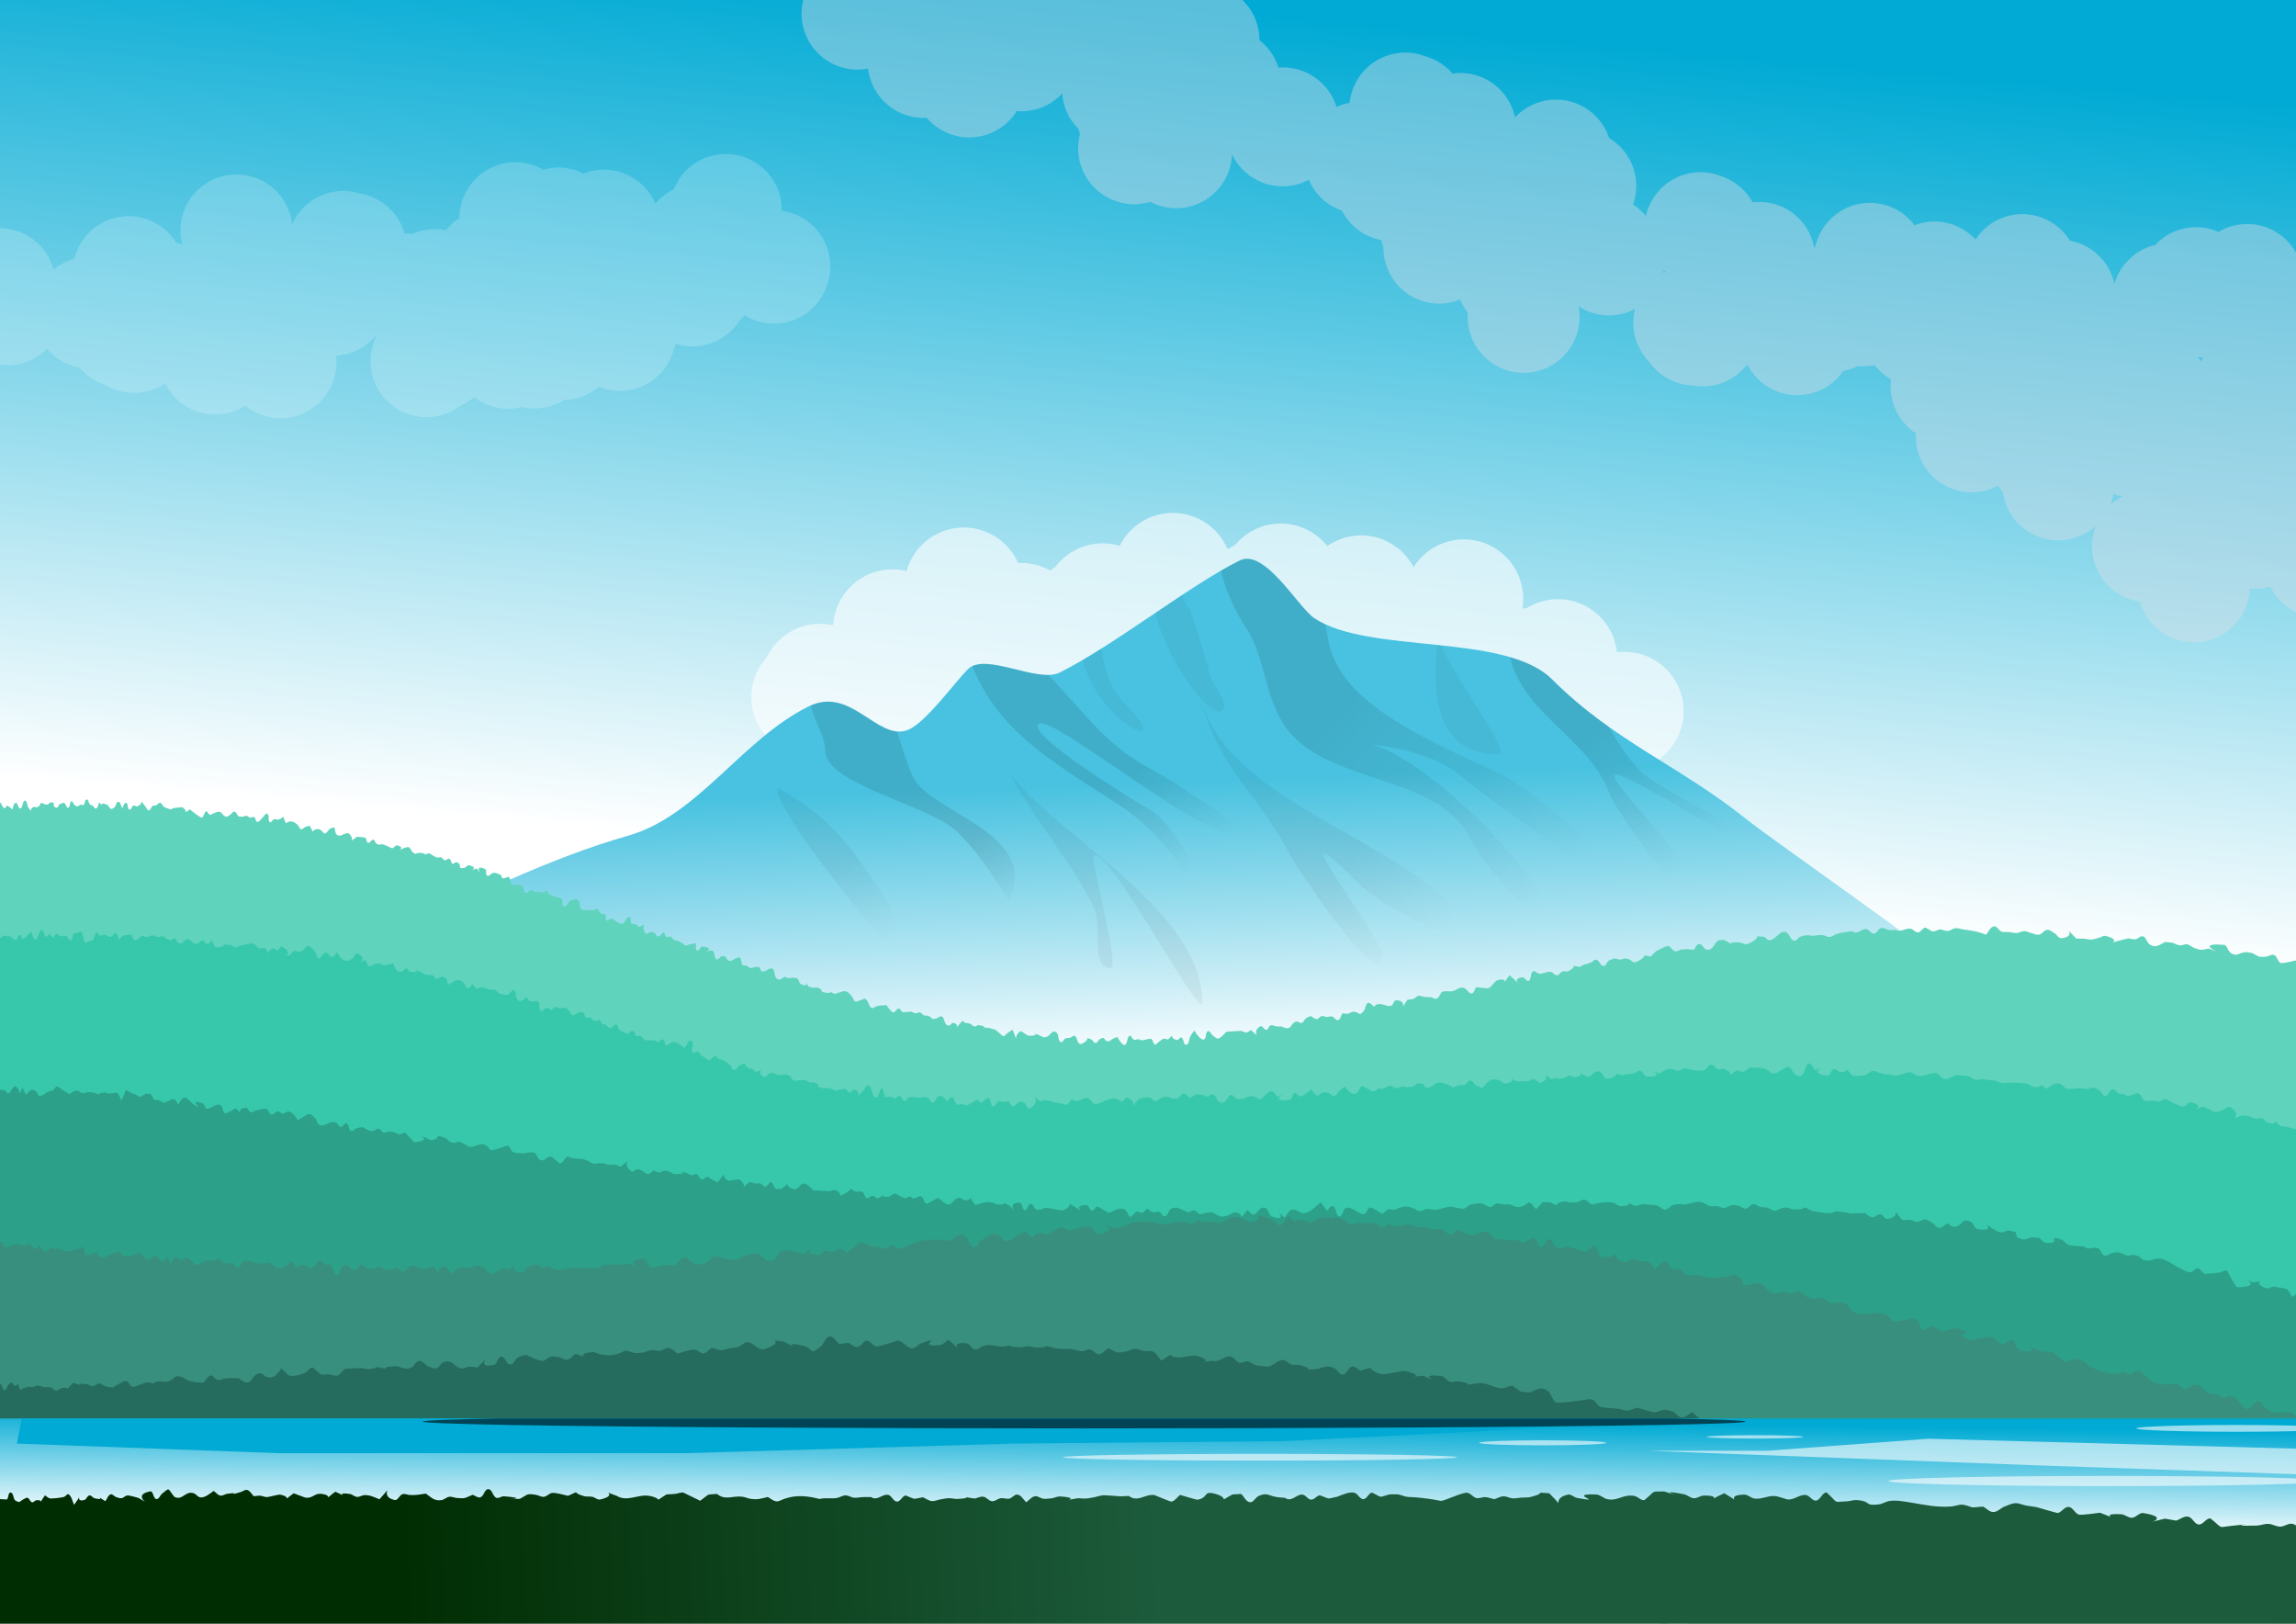 <svg xmlns="http://www.w3.org/2000/svg" xmlns:xlink="http://www.w3.org/1999/xlink" width="297mm" height="210mm" viewBox="0 0 297 210"><rect x="0" y="0" width="297" height="210" fill="#333333" stroke="none"/><defs><linearGradient xlink:href="#a" id="e" gradientUnits="userSpaceOnUse" gradientTransform="matrix(1.315 0 0 1.315 42.773 -140.041)" x1="143.631" y1="87" x2="143.631" y2="282.637"/><linearGradient id="n"><stop offset="0"/><stop offset="1" stop-opacity="0"/></linearGradient><linearGradient id="l"><stop offset="0"/><stop offset="1" stop-opacity="0"/></linearGradient><linearGradient id="k"><stop offset="0"/><stop offset="1" stop-opacity="0"/></linearGradient><linearGradient id="j"><stop offset="0"/><stop offset="1" stop-opacity="0"/></linearGradient><linearGradient id="i"><stop offset="0"/><stop offset="1" stop-opacity="0"/></linearGradient><linearGradient id="g"><stop offset="0" stop-color="#48c2e0"/><stop offset="1" stop-color="#fff"/></linearGradient><linearGradient id="b"><stop offset="0" stop-color="#1c5b3c"/><stop offset="1" stop-color="#012d02"/></linearGradient><linearGradient id="a"><stop offset="0" stop-color="#00aad4"/><stop offset="1" stop-color="#fff"/></linearGradient><linearGradient gradientUnits="userSpaceOnUse" y2="199.164" x2="133.966" y1="87" x1="143.631" id="q" xlink:href="#a"/><linearGradient gradientUnits="userSpaceOnUse" y2="770.454" x2="195.935" y1="755.51" x1="566.218" id="B" xlink:href="#b"/><linearGradient xlink:href="#a" id="c" gradientUnits="userSpaceOnUse" gradientTransform="matrix(.899 0 0 .804 1606.93 429.474)" x1="143.631" y1="87" x2="143.631" y2="282.637"/><linearGradient xlink:href="#a" id="d" gradientUnits="userSpaceOnUse" x1="143.631" y1="87" x2="143.631" y2="282.637"/><linearGradient id="m"><stop offset="0"/><stop offset="1" stop-opacity="0"/></linearGradient><linearGradient xlink:href="#a" id="f" gradientUnits="userSpaceOnUse" gradientTransform="matrix(1.315 0 0 1.315 31.613 -86.208)" x1="143.631" y1="87" x2="143.631" y2="282.637"/><linearGradient xlink:href="#g" id="s" x1="152.448" y1="188.046" x2="153.766" y2="224.51" gradientUnits="userSpaceOnUse"/><linearGradient xlink:href="#n" id="y" x1="109.833" y1="198.37" x2="116.203" y2="207.377" gradientUnits="userSpaceOnUse"/><linearGradient xlink:href="#a" id="A" gradientUnits="userSpaceOnUse" x1="143.631" y1="87" x2="133.966" y2="199.164" gradientTransform="matrix(1 0 0 .126 0 259.462)"/><linearGradient xlink:href="#i" id="t" x1="173.316" y1="179.918" x2="199.017" y2="204.301" gradientUnits="userSpaceOnUse"/><linearGradient xlink:href="#j" id="u" x1="206.046" y1="182.554" x2="216.81" y2="199.688" gradientUnits="userSpaceOnUse"/><linearGradient xlink:href="#k" id="x" x1="175.513" y1="197.711" x2="186.276" y2="207.816" gradientUnits="userSpaceOnUse"/><linearGradient xlink:href="#l" id="w" x1="127.186" y1="195.075" x2="133.557" y2="203.203" gradientUnits="userSpaceOnUse"/><linearGradient xlink:href="#m" id="v" x1="147.395" y1="186.728" x2="157.061" y2="197.052" gradientUnits="userSpaceOnUse"/><clipPath clipPathUnits="userSpaceOnUse" id="r"><use xlink:href="#h" width="100%" height="100%"/></clipPath><clipPath clipPathUnits="userSpaceOnUse" id="z"><use xlink:href="#o" width="100%" height="100%"/></clipPath><clipPath clipPathUnits="userSpaceOnUse" id="p"><path opacity=".2" fill="#0cf" stroke-width=".958" d="M0 87h297v210H0z"/></clipPath></defs><g clip-path="url(#p)" transform="translate(0 -87)"><path fill="url(#q)" d="M0 87h297v210H0z"/><path d="M151.87 153.34a7.688 7.688 0 00-2.278.296 7.688 7.688 0 00-4.76 3.978 7.688 7.688 0 00-2.15-.34 7.688 7.688 0 00-1.527.145 7.688 7.688 0 00-3.323 1.547 7.688 7.688 0 00-.069.06 7.688 7.688 0 00-.474.417 7.688 7.688 0 00-.78.884 7.688 7.688 0 00-.676.463 7.688 7.688 0 00-4.134-.965 7.688 7.688 0 00-7.589-4.579 7.688 7.688 0 00-6.84 5.62 7.688 7.688 0 00-2.417-.208 7.688 7.688 0 00-7.046 6.82 7.688 7.688 0 00-.064.38 7.688 7.688 0 00-3.044-.058 7.688 7.688 0 00-5.54 4.263 7.688 7.688 0 00-1.795 6.74 7.688 7.688 0 004.743 5.547 7.688 7.688 0 008.431 1.982 7.688 7.688 0 003.847-3.257 7.688 7.688 0 004.243.583 7.688 7.688 0 005.445 5.335 7.688 7.688 0 004.57-.224 7.688 7.688 0 00.61-.14 7.688 7.688 0 003.853-2.552 7.688 7.688 0 003.656-3.8 7.688 7.688 0 002.18-.369 7.688 7.688 0 001.189-.52 7.688 7.688 0 00-.093 1.074 7.688 7.688 0 007.633 7.745 7.688 7.688 0 006.231-3.123 7.688 7.688 0 001.956.19 7.688 7.688 0 007.402-7.964 7.688 7.688 0 00-6.871-7.355 7.688 7.688 0 00.331-1.158 7.688 7.688 0 00.471-.727 7.688 7.688 0 006.06 2.88 7.688 7.688 0 003.376-.825 7.688 7.688 0 009.232 4.786 7.688 7.688 0 00.512-.168 7.688 7.688 0 005.638 8.25 7.688 7.688 0 009.424-5.423 7.688 7.688 0 00.157-.776 7.688 7.688 0 00.256-.123 7.688 7.688 0 00.05.046 7.688 7.688 0 003.294 3.28 7.688 7.688 0 004.427 2.378 7.688 7.688 0 00.001 0 7.688 7.688 0 001.885.277 7.688 7.688 0 004.94 2.216 7.688 7.688 0 002.572-.289 7.688 7.688 0 008.256-4.846 7.688 7.688 0 00-4.421-9.934 7.688 7.688 0 00-3.688-.442 7.688 7.688 0 00-6.076-6.7 7.688 7.688 0 00-5.64 1.016 7.688 7.688 0 00-.512.011 7.688 7.688 0 00-4.623-8.335 7.688 7.688 0 00-9.455 3.012 7.688 7.688 0 00-4.01-3.592 7.688 7.688 0 00-7.15.852 7.688 7.688 0 00-6.656-2.881 7.688 7.688 0 00-5.267 2.75 7.688 7.688 0 00-.898.524 7.688 7.688 0 00-.2-.237 7.688 7.688 0 00-6.805-4.438z" opacity=".6" fill="#fff"/><g clip-path="url(#r)"><path d="M18.891 219.238c22.765-3.912 41.038-18.063 62.385-24.163 9.017-2.576 14.614-12.359 23.285-16.694 5.479-2.74 8.858 4.37 12.74 3.075 2.291-.764 6.12-6.12 7.908-7.908 2.239-2.239 9.041 1.85 11.862.44 7.11-3.555 16.638-11.175 23.285-14.498 3.247-1.624 7.56 6.064 9.665 7.468 7.028 4.686 24.702 1.857 30.753 7.908 8.01 8.01 16.513 11.19 25.042 18.013 6.796 5.436 60.533 41.716 56.234 47.447-7.37 9.826-37.103 4.394-48.765 4.394-47.861 0-96.725-2.749-144.54.439-9.49.633-44.203 9.53-54.477 4.393-10.683-5.34-17.143-17.952-15.377-30.313z" fill="url(#s)" stroke-width="1.015" id="h"/><path d="M157.72 153.339c-1.175 5.217.847 10.936 3.514 14.937 2.7 4.049 2.257 10.164 6.15 14.059 6.123 6.122 18.806 5.099 22.846 13.18 1.23 2.46 4.857 6.614 6.59 8.347.464.464 3.901 7.574 4.393 6.59 3.42-6.838-18.381-27.239-24.602-27.239-.751 0 8.607.26 13.18 4.833.87.87 18.517 13.554 18.891 13.18 2.215-2.215-11.908-12.764-13.62-13.62-7.2-3.6-20.193-8.3-22.844-16.255-1.041-3.123-1.71-13.132-3.954-15.376-2.858-2.858-7.565-4.87-10.544-2.636z" opacity=".1" fill="url(#t)"/><path d="M195.502 166.08c-2.964 11.936 9.863 15.091 12.74 23.723.514 1.54 9.25 14.035 10.545 12.74 2.366-2.366-12.04-15.376-9.666-15.376 1.298 0 15.313 8.284 16.256 9.226 1.539 1.54 4.832 6.57 4.832 4.394 0-5.316-14.803-10.85-18.012-14.059-5.65-5.65-8.937-19.097-16.695-20.648z" opacity=".1" fill="url(#u)"/><path d="M124.33 167.837c2.122 12.899 11.635 17.421 21.088 23.724 5.549 3.698 9.37 10.544 9.226 10.544-1.18 0 .089-2.459-.439-3.515-1.002-2.005-3.601-5.974-5.711-7.03-1.388-.693-16.273-9.876-14.059-10.983 2.088-1.044 23.452 16.967 26.36 14.059.509-.509-10.453-7.423-11.423-7.908-10.878-5.44-12.077-15.65-25.041-18.891z" opacity=".1" fill="url(#v)"/><path d="M105.44 174.427c-2.096 3.771 1.317 6.869 1.317 9.665 0 4.432 13.598 7.008 17.134 10.544 3.761 3.761 6.544 8.88 6.59 8.787 4.293-8.587-10.04-11.294-12.301-15.816-2.632-5.264-3.532-17.785-12.74-13.18z" opacity=".1" fill="url(#w)"/><path d="M155.523 177.941c4.285 14.328 29.614 17.932 36.464 31.632 1.393 2.785 3.332 5.602 4.394 8.787.281.845.44 3.527.44 2.636 0-12.036-14.983-13.664-21.089-19.77-11.712-11.713 3.076 7.003 3.076 9.226 0 5.745-11.536-12.087-11.862-12.74-3.683-7.365-9.308-11.31-11.423-19.77z" opacity=".05" fill="url(#x)"/><path d="M100.607 188.925c7.429 4.043 10.06 8.5 14.058 14.498.31.466 4.02 8.347 2.636 8.347-.624 0-17.425-19.924-16.694-22.845z" opacity=".05" fill="url(#y)"/><path d="M142.343 166.08c-.197 4.375.354 9.14 3.075 11.861 9.328 9.328-11.011-.821-4.393-14.058M152.887 157.732c.126 2.676-.539 6.49.879 7.908.397.397 2.636 8.099 2.636 8.347 0 1.052 2.67 3.92 1.757 4.833-2.404 2.404-15.782-19.336-5.272-21.088zM186.276 167.397c-2.952 1.656 10.022 17.134 7.469 17.134-10.466 0-8.113-13.268-7.03-19.77M130.481 186.728c5.334 7.896 25.042 17.786 25.042 29.875 0 2.952-12.31-20.64-14.059-18.892-.46.46 3.486 14.498 2.197 14.498-2.736 0-.973-5.46-2.197-7.908-3.315-6.63-7.912-11.431-10.983-17.573z" opacity=".05"/></g><path d="M103.904 87a7.249 7.249 0 00.484 4.885 7.249 7.249 0 007.901 3.985 7.249 7.249 0 007.59 6.37 7.249 7.249 0 003.463 2.242 7.249 7.249 0 008.186-3.126 7.249 7.249 0 003.238-.462 7.249 7.249 0 002.64-1.804 7.249 7.249 0 00.371 1.833 7.249 7.249 0 001.767 2.788 7.249 7.249 0 00.16.64 7.249 7.249 0 00.311 4.595 7.249 7.249 0 008.78 4.16 7.249 7.249 0 005.638.45 7.249 7.249 0 004.937-6.604 7.249 7.249 0 004.233 3.765 7.249 7.249 0 005.699-.461 7.249 7.249 0 004.191 3.96 7.249 7.249 0 00.088.026 7.249 7.249 0 005.086 3.803 7.249 7.249 0 00.288.973 7.249 7.249 0 004.231 6.606 7.249 7.249 0 005.724.112 7.249 7.249 0 00.062.17 7.249 7.249 0 00.895 1.534 7.249 7.249 0 005.895 7.656 7.249 7.249 0 008.45-5.803 7.249 7.249 0 00-.012-2.658 7.249 7.249 0 006.789.569 7.249 7.249 0 00.507-.252 7.249 7.249 0 00-.088 3.173 7.249 7.249 0 001.839 3.558 7.249 7.249 0 005.76 3.17 7.249 7.249 0 002.695-.022 7.249 7.249 0 004.32-2.705 7.249 7.249 0 007.267 3.935 7.249 7.249 0 005.156-3.09 7.249 7.249 0 001.83-.618 7.249 7.249 0 002.227-.148 7.249 7.249 0 002.12 1.87 7.249 7.249 0 003.206 6.97 7.249 7.249 0 00.563 3.22 7.249 7.249 0 009.513 3.82 7.249 7.249 0 00.593-.292 7.249 7.249 0 00.587.903 7.249 7.249 0 005.34 5.952 7.249 7.249 0 006.69-1.648 7.249 7.249 0 004.048 9.366 7.249 7.249 0 001.652.437 7.249 7.249 0 006.032 5.22 7.249 7.249 0 008.124-6.252 7.249 7.249 0 00.053-.68 7.249 7.249 0 002.676-.23 7.249 7.249 0 003.3 3.32v-46.5a7.249 7.249 0 00-3.747-3.242 7.249 7.249 0 00-6.269.557 7.249 7.249 0 00-1.713-.518 7.249 7.249 0 00-6.47 2.203 7.249 7.249 0 00-5.286 5.035 7.249 7.249 0 00-4.799-5.342 7.249 7.249 0 00-.952-.234 7.249 7.249 0 00-6.646-3.427 7.249 7.249 0 00-5.574 3.268 7.249 7.249 0 00-2.236-1.645 7.249 7.249 0 00-5.649-.213 7.249 7.249 0 00-8.874-2.19 7.249 7.249 0 00-3.86 4.575 7.249 7.249 0 00-.186.524 7.249 7.249 0 00-.038.146 7.249 7.249 0 00-4.03-5.366 7.249 7.249 0 00-3.95-.637 7.249 7.249 0 00-3.93-3.338 7.249 7.249 0 00-.064-.018 7.249 7.249 0 00-5.087-.162 7.249 7.249 0 00-4.73 5.285 7.249 7.249 0 00-1.658-1.49 7.249 7.249 0 00.305-3.625 7.249 7.249 0 00-3.415-4.983 7.249 7.249 0 00-5.185-4.764 7.249 7.249 0 00-6.98 2.107 7.249 7.249 0 00-4.277-5.185 7.249 7.249 0 00-3.809-.488 7.249 7.249 0 00-3.544-2.238 7.249 7.249 0 00-4.165-.293 7.249 7.249 0 00-5.599 6.31 7.249 7.249 0 00-1.698.545 7.249 7.249 0 00-7.517-5.093 7.249 7.249 0 00-.273-.754 7.249 7.249 0 00-2.178-2.785 7.249 7.249 0 00-.46-2.558A7.249 7.249 0 00160.713 87zm111.315 34.978a7.249 7.249 0 00.226.178 7.249 7.249 0 00-.3.147 7.249 7.249 0 00.074-.325zm69.081 11.223a7.249 7.249 0 00.704.015 7.249 7.249 0 00-.303.513 7.249 7.249 0 00-.4-.528zm-10.914 17.656a7.249 7.249 0 001.175.347 7.249 7.249 0 00-1.581 1.09 7.249 7.249 0 00.283-.84 7.249 7.249 0 00.123-.597z" opacity=".4" fill="#dfdee6"/><path d="M94.108 106.916a7.249 7.249 0 00-.513.002 7.249 7.249 0 00-2.797.685 7.249 7.249 0 00-3.633 3.88 7.249 7.249 0 00-2.39 1.867 7.249 7.249 0 00-4.643-4.12 7.249 7.249 0 00-4.64.211 7.249 7.249 0 00-4.206-.706 7.249 7.249 0 00-1.006.218 7.249 7.249 0 00-.962-.471 7.249 7.249 0 00-9.39 4.113 7.249 7.249 0 00-.498 2.629 7.249 7.249 0 00-1.744 1.552 7.249 7.249 0 00-1.68-.15 7.249 7.249 0 00-2.676.628 7.249 7.249 0 00-1.002-.055 7.249 7.249 0 00-5.804-5.178 7.249 7.249 0 00-2.956-.273 7.249 7.249 0 00-5.778 4.277 7.249 7.249 0 00-.2-1.096 7.249 7.249 0 00-6.732-5.36 7.249 7.249 0 00-2.152.245 7.249 7.249 0 00-5.134 8.802 7.249 7.249 0 00-.737-.208 7.249 7.249 0 00-.038-.006 7.249 7.249 0 00-5.512-3.412 7.249 7.249 0 00-7.674 5.473 7.249 7.249 0 00-2.682 1.419 7.249 7.249 0 00-5.7-5.257A7.249 7.249 0 000 116.508v17.657a7.249 7.249 0 001.583.048 7.249 7.249 0 004.497-2.107 7.249 7.249 0 004.216 2.449 7.249 7.249 0 00.002 0 7.249 7.249 0 003.307 2.215 7.249 7.249 0 006.87.328 7.249 7.249 0 00.881-.51 7.249 7.249 0 00.002 0 7.249 7.249 0 006.319 4.02 7.249 7.249 0 004.053-1.132 7.249 7.249 0 003.445 1.528 7.249 7.249 0 008.267-6.06 7.249 7.249 0 00.034-1.954 7.249 7.249 0 005.047-2.463 7.249 7.249 0 00.115.065 7.249 7.249 0 00-.325 5.45 7.249 7.249 0 009.196 4.53 7.249 7.249 0 001.972-1.042 7.249 7.249 0 001.829-1.185 7.249 7.249 0 001.516.909 7.249 7.249 0 004.682.38 7.249 7.249 0 001.418.18 7.249 7.249 0 004.034-1.1 7.249 7.249 0 00.836-.061 7.249 7.249 0 003.658-1.635 7.249 7.249 0 001.139.364 7.249 7.249 0 008.58-5.202 7.249 7.249 0 00.226-.715 7.249 7.249 0 002.626.326 7.249 7.249 0 005.65-3.37 7.249 7.249 0 00.653-.634 7.249 7.249 0 006.277.63 7.249 7.249 0 004.46-4.77 7.249 7.249 0 00.1-.362 7.249 7.249 0 00.032-.123 7.249 7.249 0 00.213-1.747 7.249 7.249 0 00-6.284-7.141 7.249 7.249 0 00-.681-3.202 7.249 7.249 0 00-6.337-4.156z" opacity=".2" fill="#fff"/><path d="M11.212 190.407c-.266.03-.193.527-.4.697-.102.084-.263-.03-.395-.044-.132.072-.245.21-.394.216-.144.007-.282-.086-.394-.176-.157-.128-.21-.548-.393-.462-.276.13-.116.694-.39.828-.292.143-.332-.86-.773-.591-.128.055-.273.08-.383.165-.15.117-.193.455-.381.425-.667-.105-.045-.805-.76-.682-.152.026-.232.22-.378.266-.12.039-.25-.015-.374-.023-.908-.514-.274.264-1.109.382-.12.017-.259-.096-.363-.033-.648.391-.069.868-.707-.02-.115-.264-.087-.663-.344-.793-.36-.182-.277.983-.68 1.003-.276.014-.323-1.011-.669-.675-.206.202-.22.533-.33.8-.036-.03-.557-.493-.653-.48-.143.02-.173.29-.317.294-.36.012-.384-.632-.625-.701v27.137c.54.248 1.03-.908 1.266-.757.19.122.219.393.328.589.11.02.266.154.331.063.203-.283.026-.825.333-.99.21-.113.162.468.336.63.083.076.228-.023.34-.006.117.018.22.106.34.108.119.002.23-.064.344-.097.752 1.073.598-.41 1.07-.357.219.024.191.415.366.549.252.192.587-.13.743-.232.848-.888-.137-.107.751.284.157.068.221-.281.38-.343.075-.03 1.01.056 1.145.066.526-.164.413.807.772.765.256-.03.157-.56.391-.666.153-.07.234.365.393.313.472-.688.173-.501.788-.703.764.85.02.314.795.156.138-.028.275.063.403.12.144.064.253.272.407.24.19-.042.224-.472.409-.415.25.078.275.446.412.67.19-.005.876-.873 1.08-.564.175.265-.03.957.284.91 1.057-.161-.137-1.98.715-.43.132-.048.256-.125.394-.141.138-.017.276.029.414.044.131-.21.154-.564.393-.63.172-.047.141.39.314.435.426.11.425-.19.395-.347.037.115.126.354.326.805.268-.253.583.235.833.108.221-.114.251-.475.48-.571.131-.056.227.224.369.213.943-.076-.058-.703.851.072.835.843-.188.048.806-.085.323-.044.47.57.795.567.156-.001.251-.19.395-.25.137-.06.29-.07.434-.105 1.102-.081-.526-.087.695.682.136.086.264-.36.4-.272.23.15.073.815.341.752.647-1.099.205-.884 1.012-1.07.654 2.504-.218.238.809.276.273.01.032.703.299.764.253.058.276-.504.526-.576.229-.065.677.609.756.711 1.407-2.415-.162-.25.873.261.306.15.267-.678.556-.859.078-.048.598.426.881.464.134.018.26-.072.39-.108.3.295.727-.598.975-.356.26.255.02.833.313 1.05.181.133.292-.395.512-.44.022-.005.625.456.772.566.384.452.696-.725.973-.49.247.21-.045.866.273.935.317.07.38-.538.638-.738.389-.301.581-.064.91.117.474 2.363-.149.722.803.372.362-.133.409.8.792.844 2.117.24-.852-.908.96-.119.184-.08.356-.21.555-.242.166-.026.33.071.497.076.198.006.713-.156.896.084.747.978-.256.652.717.835.381-.39.556.301.842.241.229-.047.344-.433.575-.4.208.03.228.354.34.532.527.837.183.742 1.043-.002.111.15.19.33.332.45 1.041.87-.2-.925 1.162-.803.37.033.008.796.237 1.089.114.146.366-.064.55-.08.156-.015.313-.01.47-.015 1.156-.286.796.468 1.32.656.173.061.336-.162.517-.188.054-.008.896.111.92.114.829.958 1.468-.297 1.503-.278.327.171-.123.859.16 1.095.196.164.392-.353.636-.43.14-.045.287.06.43.09l.436.234c.107.168.15.4.32.504.131.08.309-.052.46-.027.546.09.81.58 1.127.974.692-.55.47-.685 1.15-.363.137.065.282.13.39.238.124.125.113.435.29.444 1.84.094-.423-.916 1.005-.177.182.298.602.313.814.567.14.168.074.638.287.59.371-.086.422-.704.78-.835.176-.065.225.325.396.403.15.07.33.004.496.006.167.5.07.864.689.816.212-.017.41-.275.609-.196.21.083.205.41.356.578.102.113.8.55.926.63.032-.02.886-.684 1.112-.462.205.201-.028.73.242.826.269.097.422-.445.704-.486.238-.034.715.669.799.777.612 1.538-.184.2.862.509.196.057.193.492.395.466.338-.044.472-.584.81-.623.192-.022.191.335.299.495.112.168.24.325.36.487 1-.598 1.173.29 2.205.209.222-.018.445-.222.654-.143.195.074.23.347.346.521.546-.098.536.715.937.782.252.042.452-.368.701-.31.23.055.241.417.419.575.129.114.313.142.47.213l.451.428.613-.148c.133.177.177.529.398.53.315.004.477-.492.79-.517.208-.017.276.325.462.417 1.15.57-.066-.607.95.552.758-.774 1.252 1.074 1.443 1.062.367-.022.49-.587.83-.727.568-.234.73.804.785.953.164.075.854.443 1.089.347.336-.138.498-.622.858-.673.22-.031.267.37.456.487 1.096.68-.003-.675.928.722.416.237 1.33-.057 1.657.359.188.24.078.66.309.86.154.134.408-.102.61-.065.194.036.351.183.527.275l.618.108c.23-.086.447-.297.69-.257.219.036.28.38.492.449.215.07.461-.15.673-.072.65.646.27.451 1.12.622.2.018.402.038.604.053.208.016.43-.032.624.042.212.08.386.245.548.403.182.177.225.62.477.594 1.35-.136.425-1.757 1.147.16.224-.013.46-.117.67-.041.217.078.306.36.509.467.547.291.72.024 1.29.165 1.172.291-.037.478 1.344.05.183.1.395.158.55.297.19.171.245.48.464.614.186.114.434.046.651.068.227-.015.486-.163.68-.046 1.622.986-.62.677 1.12.777.232.272 1.747.049 1.967.15.225.102.263.492.505.545.928-.35.49-.376 1.314-.032.621.213 1.287.07 1.837.491.197.15.266.474.502.547 1.795.554-.347-1.112 1.21.289.143.273.121.81.429.818.39.01.55-.557.868-.784 1.59-1.144-.014.043 1.234.308 1.546.329.045-1.626 1.216.371.553-.135.732.515 1.157.621.221.055.446-.12.675-.117.212.003.41.14.623.136 2.19-.029-.712-.341 1.337-.068.763-.151.592.897 1.067 1.047.264.083.47-.367.747-.366.246.001.4.305.637.373.295.085 1.084-.047 1.368-.084.244-.03.522-.217.732-.09.286.175.244.677.527.857.194.123.454-.087.684-.089 2.216-.017-.758.146 1.355.202.23.007.456-.06.684-.089.242-.053.491-.235.727-.158.548.559.484.666 1.248.82 1.073.216.332-.08 1.456-.214.225-.027.45.053.676.08.295-.28 1.9.543 2.086.521.285-.034.457-.462.743-.436.274.026.394.386.607.56.197.16.414.292.621.438.522.341 1.626-.795 2.1-.595.297.127.314.691.634.734 2.274.301-.578-1.596 1.401-.054.231-.07 1.046-.38 1.331-.219.282.16.311.694.632.74.306.042.468-.419.75-.545.715-.318.824-.066 1.433.278 1.297-.45.08-.113 1.399-.243.772-.076.687-.311 1.443.05 1.308.624.104.49 1.393.496.788-.363.63-.455 1.445-.254.243.06.458.23.708.25.831.068.652-.304 1.44-.443.24-.043.484.036.726.054.705.328 1.422.13 2.16.337.244.068.46.3.712.274.286-.03.478-.328.746-.43.234-.09.493-.09.74-.136.399-.263.858-.67 1.39-.658.254.006.476.2.728.221.256.022.508-.11.764-.093 1.441.097.006.43 1.425-.04.245.027.498.149.736.082.523-.148.832-.844 1.422-.886.671-.047 1.025.654 1.61.784.248.054.498-.096.747-.144.883-.52 1.915-.955 2.97-.857 1.358.127.286.376 1.516-.074 1.747-1.106-.444.016 1.507-.082 1.328-.067-.049-.83 1.367-.652 1.668.211-.024.793 1.436.11.245.006.5.094.734.02.26-.082.409-.396.672-.466.25-.066.52.027.772.083.265.059.51.335.77.26.792-.842.325-.606 1.35-.798.392.063.661.11.838.141-.441-.104-1.084-.329.525-.453.297-.023.54.28.836.32.237.031.473-.07.708-.112.978-.174.576.005 1.314-.776.965-.469.312-.302 1.401-.198.24.022.481.01.72.025.268.017.552.172.8.072 1.448-.583-.28-1.067 1.466-.25 1.008.544.683-1.096 1.237-1.111.44-.012.501.941.94.926.373-.013.248-.75.541-.979.357-.279 1.333.154 1.6.242.23-.12.43-.328.686-.362.264-.035.514.184.78.168.19-.011 1.272-.48 1.433-.576.23-.136.384-.413.643-.48.25-.063.51.08.766.119.845-1.332 1.525.263 2.267-.06.302-.132.255-.724.574-.807 1.921-.498 1.105.231.702.536.143-.1.367-.252.805-.535 1.741.756 1.118-.479 2.113-.901.241-.103.515.114.777.127.828.038.716-.043 1.394-.496.564-1.95 1.91 1.298 2.417.875.477-.397-.023-1.377.417-1.814.24-.238.575.36.85.558.33.237.644.496.965.745.114-.153.85-1.349 1.308-1.267.378.068.523.79.9.717.373-.072.291-.724.557-.997.337-.346 1.02-.309 1.433-.335.89.164.644.255 1.466-.116.23-.103.415-.348.667-.356.283-.009.52.23.792.308 1.012.292.693.223 1.335-.669.464-.317 1.036.416 1.483.196.299-.148.273-.711.592-.805.285-.083.504.35.797.4.237.04.468-.11.706-.143.24-.033.484-.037.725-.055 1.693-1.996-.574.18 1.482-.038.348-.037.288-.725.614-.854.267-.105.523.256.807.295.664.09.909-.182 1.446-.497.255 0 .517.058.766.002.258-.059.46-.394.718-.34.123.026 1.268 1.188 1.673.936 1.53-.95-.338-1.74 1.445-.616 1.268-2.751-.182-.596 1.496-.076.314.097.379-.57.669-.726.217-.116.494-.006.739-.03.255-.026.504-.13.76-.12.255.01.496.12.744.18 1.566-.962-.124-.172 1.53-.218.28-.007.514-.238.791-.275.268-.035.541.108.807.062.286-.048.515-.366.803-.334.321.035.547.343.82.515.834-.702 1.444-.718 2.46-.383.307.101.604.551.887.394 1.741-.97-.313-1.959 1.524-.717.28-.032.57-.172.842-.094.343.098.557.472.894.59 1.26.437.457-.327 1.678-.272 1.78.08-.093 1.002 1.707-.221.288.223.504.621.866.67.32.043.566-.32.868-.437.276-.108.56-.218.856-.235.287-.016.564.142.852.139 1.644-.016.04-.48 1.726.199.277-.064.581-.057.832-.191.336-.181.517-.618.882-.73.288-.089 1.527.492 1.734.545.854.216.94.09 1.78-.101 1.163-.33 1.584-.231 2.652.254.3.136.58.333.9.413.753.188 1.084-.024 1.79-.243.298.11.576.309.893.33.307.021.591-.23.898-.209.622.041 1.13.745 1.749.667 2.271-.288 1.16-.532.766-.596.122.017.378.05 1.017.117 2.058 1.203-.348.133 1.776-.018.317-.022.55.362.865.4.22.025 2.335-.495 2.612-.578 1.257 1.611.116.713 1.635.872.29.03.54.306.83.274.336-.037.567-.518.9-.465 1.793.29.879.69.62.782.09-.029.346-.104.989-.263 1.342-1.278 1.207.451 2.486.46.323.001.584-.427.9-.362 1.703.353.837.675.598.745.094-.025.365-.088 1.03-.213.641-.245 1.102.421 1.68.426.31.002.568-.322.878-.305.293.016.496.446.786.398 1.819-.303.219-1.536 1.713.12 1.233-1.271 1.93.797 3.199.473 1.567-.4.406-1.079 1.658.111.484.293 1.082.113 1.586.3.274.103.465.382.747.461.259.073.546-.085.808-.021 2.565.63-.95.315 1.63.46.04.082.085.143.132.196v-27.451h-.013c-.149.034-1.772.435-1.986.325-.388-.2-.423-.843-.822-1.02-.319-.14-.68.17-1.028.202-1.069.098-.916.012-1.84-.474-.307-.029-.615-.12-.923-.088-.85.088-1.038.64-1.885.04-.351-.249-.398-.957-.827-.992-3.023-.25-1.554.588-.907.9a47.806 47.806 0 00-1.03-.423c-.998.157-.937.278-1.916-.092-.315-.119-.57-.398-.9-.457-.32-.057-.645.16-.968.123-.34-.039-.646-.23-.97-.345l-.927-.073c-.69.332-1.2.831-1.99.298-.37-.25-.434-.88-.854-1.031-.33-.12-.637.322-.985.368-.31.04-.62-.076-.93-.114l-1.001.253c-2.401.592.59.13-1.867-.557-.331-.092-.664.179-.999.258-.313.073-.623.185-.945.2-.318.015-.632-.091-.95-.111-.314-.02-.628-.006-.942-.008-2.117-2.075.324-.278-1.932-.054-.372.037-.59-.465-.913-.653-.303-.175-.609-.464-.957-.43-.391.037-.62.529-1.003.617-.313.073-.634-.109-.95-.164-.326-.093-.639-.27-.977-.278-.34-.008-.654.214-.994.234-.324.019-.643-.09-.966-.12-.332-.033-.686.047-1-.068-.371-.137-.597-.743-.984-.664-.486.099-.687.715-1.03 1.072-1.198-.462-1.697-.509-2.942-.68-.337-.047-.67-.193-1.008-.16-.34.032-.621.324-.96.349-.338.025-.664-.137-.995-.205-1.292.373-.65.42-1.917-.225-.38.024-.579.592-.959.621-.357.027-.61-.417-.962-.476-.622-.104-1.244.476-1.885.172-.313-.004-.63.032-.94-.01-.335-.045-.653-.331-.98-.25-.386.096-.548.7-.944.73-.378.028-.597-.532-.971-.588-.62-.093-1.182.815-1.867.252-.659.136-1.339.185-1.985.374-.307.09-.562.354-.882.381-.32.027-.618-.196-.938-.226-.624-.059-1.257.196-1.88-.01-.321.066-.658.08-.962.2-.315.125-.547.624-.87.524-.484-.15-.566-.919-1.034-1.111-.91-.374-1.79 1.964-2.726.617-1.888-.098-.11-.24-1.768.707-.893.51-.871.018-1.77-.002-1.682-.038-.018.608-1.756-.32-.27.053-.584.002-.811.157-.456.311-.628 1.328-1.47 1.09-.368-.103-.525-.715-.908-.703-.344.01-.47.503-.704.754l-.828-.097c-.268.022-.54.018-.805.064-.266.046-.524.284-.784.21-.368-.105-.542-.607-.915-.693-.153-.036-1.43.62-1.525.69-.261.195-.463.46-.695.69-1.535-.23-.18-.249-1.525.52-.999.57-.63-.067-1.63-.257-.254-.049-.51.09-.765.135l-.82-.158c-.24.104-.509.16-.723.312-.254.18-.347.69-.657.663-.404-.036-.527-.694-.92-.801-.256-.07-.465.26-.713.355-1.841.703.377-.373-1.444.562-1.681-.238.048-.21-1.46.541-.233.116-.534-.03-.777.061-.262.099-.404.48-.684.488-.322.009-.543-.382-.859-.446-.244-.049-.492.082-.738.123-.231.04-.46.147-.694.12-.297-.032-.597-.454-.847-.29-.367.24-.155.987-.538 1.2-.275.153-.525-.463-.839-.434-1.773.168.639 1.765-1.638-.283-1.385 1.8.184.274-1.444.616-.53.111-.824.89-1.305 1.063-.167.06-1.414-.12-1.572-.14-.197.273-.256.79-.592.82-.381.035-.565-.547-.924-.682-.655-.248-.932.235-1.492.37-.48.116-1.007-.098-1.471.157-.206.272-.305.677-.616.816-.256.113-.543-.14-.82-.177-.254-.034-.512-.005-.765-.034-.258-.029-.511-.183-.767-.138-.264.046-.447.306-.7.394-.236.082-.495.07-.742.105-1.318 1.89.31.13-1.459.077-.31-.01-.341.563-.624.689-.6.267-1.668-.699-2.218.145-.27-.16-.515-.589-.808-.478-.346.13-.288.691-.52.98-.7.873-.513.145-1.388.146-.238 0-.441.178-.661.268l-.745-.055c-.182.286-.223.757-.546.857-.287.088-.492-.37-.781-.45-.222-.061-.46.054-.689.044-.224-.01-.445-.148-.664-.1-.244.052-.395.384-.645.382-.288-.003-.512-.264-.768-.397-.202.1-.426.163-.605.3-.216.163-.306.5-.563.586-.232.077-.479-.223-.715-.161-.828.218-.493 1.325-1.875.629-.236-.006-.474.005-.709-.019-.24-.024-.487-.204-.715-.124-.252.088-.295.546-.56.57-.295.028-.508-.59-.768-.448-1.386.762.483 1.93-1.22.493-.208.1-.393.282-.623.3-.226.018-.425-.168-.65-.2-.077-.01-1.798.093-1.843.114-.23.105-.372.342-.558.513-.191.118-.35.355-.575.355-.25 0-.455-.212-.658-.357-.238-.17-.385-.689-.657-.58-.349.14-.162.803-.463 1.028-.46.343-1.38-1.24-1.299-1.133-.174.26-.37.507-.524.78-.196.347-.127 1.025-.523 1.076-.369.046-.281-.76-.61-.933-.193-.101-.36.356-.572.313-1.307-.267-.033-1.15-1.177-.054-.185-.037-.37-.147-.555-.11-.285.054-1.043.79-1.075.782-.3-.08-.28-.593-.543-.759-.121-.076-1.071.176-1.16.197-.181-.049-.357-.13-.545-.146-.181-.016-.375.124-.544.054-.228-.094-.33-.63-.544-.506-.366.212-.22.885-.556 1.141-.385.293-1.036-1.074-1.06-.99-.195.085-.394.16-.585.254-.185.091-.335.306-.541.3-.747-.021-.257-.696-1.063-.3-.23.113-.317.499-.574.515-.235.014-.365-.298-.548-.446-1.055-.354.02-.17-1.094.475-.782.454-.682-.697-1.041-.923-.189-.118-.413.17-.63.22-.197.048-.404.05-.606.073-.21.159-.404.61-.629.476-.345-.207-.203-.802-.448-1.12-.48-.623-.934.252-1.215.397-.515.265-.725.032-1.162-.186-1.939-.53.843.098-1.237.101-.291 0-1.01-.623-1.081-.589-1.115.548-.188 1.928-1.065-.187-.211.14-.424.276-.633.418-.2.136-.35.413-.592.416-.046 0-.93-.777-.974-.802-.185-.103-.862-.244-1.073-.293-2.189.14 1.047.06-1.097-.329-.195-.035-.374.2-.57.172-.204-.03-.328-.264-.522-.333-1.242-.44.117.455-1.014-.396-1.738 1.865.046.475-1.198.279-.229-.037-.376.373-.605.341-.86-.12-.297-1.856-1.555-.917-1.177.088-.027.134-1.076-.335-.172-.077-.384-.015-.557-.088-.189-.08-.299-.314-.498-.361-.198-.047-.398.12-.6.102-.19-.018-.356-.138-.533-.206-.165.013-.992.101-1.162.027-.194-.084-.253-.444-.464-.432-.287.017-.417.472-.703.5-.221.022-.855-.89-.905-.954-.402.058-.815.043-1.21.135-.228.053-.434.32-.657.247-.461-.15-.41-1-.864-1.171-.203-.077-.419.114-.628.17-.213.052-.436.24-.638.156-.228-.096-.278-.409-.43-.603-.884-1.129-1.06-.666-2.267-.373-1.193-.608.202-.026-1.135-.16-.91-.091-.188-.316-1.003-.632-.19-.073-.408.018-.61-.006-.198-.023-.388-.09-.582-.136a11.482 11.482 0 01-.477-.618c.114.174.405.722-.567.27-.226-.105-.197-.477-.387-.64-.472-.402-1.201.113-1.68-.298-.25.123-.474.401-.752.37-.673-.077-.489-1.125-.8-1.385-.44-.369-1.408 1.086-1.706-.216-.188-.013-.375-.055-.563-.038-.21.02-.408.175-.618.146-.188-.025-.31-.225-.486-.296-.174-.07-.428.025-.549-.118-.207-.246-.077-.697-.317-.91-.151-.134-.4.063-.601.094-.233.1-.445.316-.698.302-.535-.03-.392-.694-.986-.617-.285.036-.489.514-.757.411-.428-.163-.045-1.18-.775-1.136-.443.112-.643.168-.76.204.351-.12 1.208-.49-.258-.715-.293-.044-.463.622-.733.502-.293-.131.007-.724-.236-.934-.015-.013-1.21.305-1.257.318-.423-.317-.497-.416-.985-.613-.167-.068-.363-.066-.517-.16-.16-.097-.224-.327-.398-.397-.17-.068-.397.122-.55.02-.193-.128-.223-.406-.335-.609-.257.19-.454.537-.772.572-.206.022-.266-.329-.441-.44a.875.875 0 00-.495-.15c-.221.01-.488.375-.632.207-.934-1.092.68-1.482-.874-.848-.146-.111-.272-.256-.439-.334-.175-.081-.441.016-.564-.133-.184-.222.054-.844-.234-.833-.414.015-.523.668-.883.873-.216.124-.802-.267-.939-.343-.665-.458-.3-.409-1.102-.034-.237-.14-.052-.58-.225-.794-.11-.137-.382-.006-.515-.121-.825-.715.173-.797-.958-.467-.257.01-1.548.073-1.698-.16-.174-.27-.051-.66-.21-.938-.285-.501-.775-.206-1.135-.11-.28.243-.477.787-.843.729-.304-.048-.048-.64-.216-.897-.172-.264-2.08-.471-1.92-1.184-.835.405-.324.295-1.094.23-.17-.014-.35.027-.515-.02-.167-.048-.281-.277-.453-.255-.275.034-.467.498-.726.402-.266-.099-.211-.526-.317-.789-.162-.085-.308-.21-.485-.256-.22-.058-.862.08-1.054-.152-.189-.228-.064-.647-.288-.84-.268-.231-.921.594-1.027-.268-.324-.147-.683-.369-1.07-.286-.262.057-.485.473-.724.352-.274-.14-.019-.745-.299-.871-1.174-.529-.746.29-.59.542-.05-.074-.157-.23-.435-.598-.474.127-.672.192-.743.217.176-.068.798-.37-.283-.642-.234-.058-.4.295-.637.34-1.024.19-.138-.42-.94-.717-.202-.074-.401.154-.601.231-.128-.229-.152-.565-.385-.686-.18-.094-.382.22-.583.183-.196-.036-.279-.308-.467-.374-.17-.06-.366.058-.543.019-.237-.053-.812-.44-1.009-.564-1.365.424.157.087-1.118-.032-.699-.065-.485.387-1.064-.147-.176-.161-.223-.455-.432-.57-.154-.086-.353.025-.529.039-.467.208-.67.314-.742.355.14-.086.646-.458-.274-.65-.24-.05-.387.356-.63.377-.093.008-1.406-.79-1.613-.429-.147-.066-.316-.098-.443-.199-.163-.13-.196-.462-.404-.48-.252-.02-.403.458-.647.394-.246-.066-.174-.51-.376-.665-.06-.046-.971-.103-1.088-.112-1.24.922-.102.395-1.02-.407-.144-.126-.385 0-.572.04-.198.044-.368.198-.57.213-.67.048-.59-.566-.748-1.06-.182.06-.386.073-.547.176-.254.162-.38.535-.674.602-.18.04-.27-.256-.427-.353-.15-.091-.31-.221-.485-.206-1.072.093-.313.89-1.042-.411-.177.036-.361.045-.53.108-.213.08-.382.358-.604.314-.212-.042-.24-.362-.395-.511-.5-.479-.971-.673-1.568-.254-.605-1.366.008-.724-.996-.467-.171.044-.357-.116-.526-.065-.214.064-.373.525-.548.386-.293-.233-.004-.874-.32-1.076-.218-.14-.41.32-.615.479-.23.188-.393.579-.69.564-.243-.012-.18-.494-.39-.618-.151-.09-.346.108-.519.08-.185-.03-.321-.224-.508-.243-.178-.018-.346.092-.519.137l-.516-.079c-.169-.198-.251-.543-.506-.595-.215-.043-.343.274-.53.386-.171.103-.344.286-.542.255-.637-.1-.429-1.015-1.562-.439-.748.285-.418.355-.973-.277-.327.114-.292.696-.605.844-.136.064-1.44-.922-1.533-1.084-1.014.718-.065.31-1.012-.253-.014-.008-.921.066-.968.078-.826.211-.15.303-.99.045-.147-.07-.312-.11-.44-.212-.17-.135-.224-.448-.439-.485-.203-.035-.341.238-.532.317-.143.059-.327.002-.453.09-.206.143-.244.552-.494.568-.225.013-.297-.34-.445-.51-.925-1.11-.054-.463-1.008-.016-.164.076-.369-.152-.537-.085-.227.091-.3.596-.529.51-.3-.111-.106-.803-.42-.863-.279-.054-.335.457-.502.686-.166-.275-.18-.79-.499-.827-.288-.033-.277.527-.5.71-.689.565-.532-.183-1.063-.375-.784-.283-.56.076-.432.232a11.246 11.246 0 00-.47-.48c-.138.262-.154.643-.413.783-.155.085-.263-.237-.409-.336-.127-.088-.299-.112-.407-.223-.17-.174-.161-.635-.403-.608zm92.94 23.586c-.036-.053-.041-.059 0 0zm177 22.267c-.059.016-.057.017 0 0zm-85.872 4.96c-.239.167-.174.132 0 0zm-19.938 3.757c.271.065.471.086 0 0z" fill="#5fd3bc"/><path d="M5.438 207.305c-.487-.079-.456 1.395-.898 1.176-.327-.16-.332-.648-.497-.972-.19.186-.908.91-.998.904-.24-.02-.304-.515-.542-.477-.257.04-.207.553-.454.634-.346.115-.592-.651-.995-.457-.164-.033-.329-.135-.493-.1-.243.05-.393.209-.561.337v26.543c.005.002.01.006.016.006.14.018.241-.145.362-.217.714-.794-.027-.23.765-.133.115.014.19-.207.302-.174.15.044.154.352.31.352.315-.448.106-.378.587-.297.12-.088.226-.333.358-.265.213.111.155.487.346.632.245.185.608-.392.682-.43.114-.056.255.01.38-.014.118-.023.225-.083.338-.124 1.35.171-1.007-.224.805.626.138.065.27-.211.421-.184.18.033.25.321.432.338.335.031.758-.991.761-.997.918 1.873-.075.559.846.562.174 0 .26.26.431.293.904.181.166-1.233 1.323.004.631-.79.095-.444.797-.207.138.047.308-.052.437.016.185.1.23.468.44.454.215-.015.224-.381.395-.512.118-.09.285-.077.428-.116.132-.125.214-.373.395-.375.186-.002.254.285.42.367.543.266.934-.435 1.388.152.211.274.3.624.45.935.658-.084.431-1.033.895-1.253.205-.097.231.437.445.513.16.057.332-.279.477-.188.25.158.155.718.447.768.248.042.293-.41.44-.616.132-.05.293-.247.396-.15.238.226.068.88.396.901.327.022.299-.589.508-.84.603-.728.953-.197 1.342.287.132.135.226.487.395.405.297-.145.198-.747.512-.847.223-.07.208.513.44.546.204.029.253-.386.458-.42.158-.025.26.188.39.282l.465-.114c.396.81.852-.059 1.404.29.184.117.244.386.439.484.15.076.746-.045.918-.074.485.16.641-.656 1.04-.61.238.027.264.427.477.536.405.207.795-.216 1.096-.338.155-.063.326-.073.489-.109.14.28.187.631.422.837.13.114.352-.054.52-.01.184.047.309.267.498.275.166.008.274-.21.437-.235.156-.023.85.228.97.268.439.122.719-.337 1.106-.369.161-.013.29.174.452.177.181.004.34-.147.521-.156.427-.022.59.231.887.484.565-.424.598.631.96.557.292-.06.277-.59.554-.698.15-.058.784.654.876.67.186.03.351-.138.527-.207.417-.28.588-.407.671-.47-.245.198-.92.839.333.74.308-.025.264-.78.57-.732.05.13.359 1.273.763 1.325.203.026.345-.221.517-.332.624-1.194.845.68 1.448.359.286-.153.3-.771.623-.748 1.447.106-.693 1.797.887.316.145.023.326-.03.435.069.178.162.148.494.342.636.117.085.283-.063.428-.073.144-.01.288.01.432.015.736.02.39-.124.938.555l.455-.044c.2-.145.354-.403.599-.437.26-.036.693.644.83.723.149.086.345.034.509.089.159.053.298.153.446.23 1.22-1.075.12-.466.978.081.151.097.383-.156.534-.06.207.132.182.476.368.636.57.486.89-.237 1.21-.563.187.009.394-.057.563.026.17.083.239.296.374.43.326.323.936.82 1.44.794.216-.011.412-.133.618-.2 1.082-.362.123-.23 1.035.228.159.08.376-.023.527.07.174.107.191.396.376.484.758-.042.417-.14 1.03.267.026-.016.913-.692 1.145-.429.22.25.011.767.283.961.187.133.376-.341.605-.328.954.055.538.334.333.439.095-.044.276-.122.684-.279.372.088.64.415 1 .526.182.055.402-.04.568.051.184.1.223.377.405.48.49.275.864-.16 1.224-.388.522 2.12.714.66 2.11.754.19.013.433-.048.565.09.206.214.213.553.319.83.137.207.164.624.412.62.352-.008.486-.643.838-.645.248-.002.163.528.386.637.198.097.43-.16.649-.129.195.029.327.23.513.299.178.065.374.064.56.096.202.016.433-.06.603.049.217.138.256.46.454.625.71.594.479-.024 1.276.044 1.67.144-.845.668 1.174.108.06.127.464 1.227.839 1.223.643-.008.648-.843 1.321-.413 1.006.643-.176.716 1.063.432.3.353.786.163 1.14.345.205.107.297.385.513.468.176.067.385-.117.564-.057 2.1.713-1.206.213 1.083.478.14.198.18.62.422.596.37-.037.484-.651.849-.722.214-.042.294.324.46.466.16.137.357.226.514.366.167.147.23.483.453.49.3.011.522-.298.783-.447.104.353-.055 1.013.31 1.058.431.054.55-.711.94-.902.55-.269 1.904 1.346 2.224 1.709.199.093.376.29.595.28.265-.111 1.209-.547 1.54-.554.22-.005.42.132.634.187.96.248.483-.1 1.129.911.502-.444.898.255 1.347.19.309-.046.514-.41.824-.444.226-.025.395.262.62.282.255.023.527-.286.749-.16.285.16.323.57.484.854.063.023 1.256.462 1.327.444.338-.087.508-.637.855-.602.305.03.299.557.543.742.182.137.442.114.662.17l.638.519c1.494-1.227.892-.32 2.221.257.23.1.478.223.728.197 2.521-.268-.622-.555 1.56-.268.932 1.703 1.035.435 2.072.714.27.072.418.43.694.474 1.01-.32.512-.326 1.493-.009.526.574 1.07-.451 1.54-.232.339.16.304.767.646.92.25.112.511-.202.773-.285.797-.252.804-.22 1.6-.33.447.273.965.384 1.433.609.245.118.458.501.71.401.4-.16.395-.9.812-1.007.291-.075.43.422.644.633l.779-.48c1.196 2.01 1.477-.567 2.246-.214.423.195.321.907.65 1.237.616.622 1.114 0 1.574-.31.967.059 1.996-.079 2.952.13.256.057.502.33.748.24.342-.123.505-.52.757-.781.896.43 1.885 1.198 2.944.832 1.273-.44.19-.63 1.455-.166 1.935-.419-.41-.056 1.496.117.26.024.512-.176.772-.144.405.05 1.001.624 1.475.497.308-.082.513-.38.77-.57 1.44-.285.043-.132 1.517.098.26.04.527.022.788-.003.255-.023.501-.182.754-.143 1.984.31-.432.587 1.481.247.069-.03 1.347-.604 1.462-.55.387.18.414.902.835.97.344.056.43-.614.764-.712.27-.08.53.198.806.252.253.05.515.039.772.058.48.299.977-1.23 1.47-.926.45.278.356 1.07.783 1.384.546.401 1.439-1.107 1.498-1.129.261-.095.506.229.76.343.245-.006.498.036.739-.018.256-.057.463-.302.726-.308.29-.007.538.246.827.274.26.024.513-.118.774-.122.257-.005.533.205.766.095.323-.153.479-.531.718-.797.267.358.379.925.8 1.076.281.1.46-.39.726-.53.112-.06 2.163-.574 2.227-.566.285.033.512.26.768.39l.747-.112c.838-.123.718-.233 1.51.226.275.16.459.609.772.557.353-.058.43-.584.713-.802.21-.16.49-.204.734-.306.487.437 1.01-.187 1.486-.051.306.086.472.447.767.564.76.303 1.584-.346 2.205-.67.912-.066 1.356.863 2.289.688.273-.051.474-.31.744-.375.243-.06.5.006.75.01l.772-.269c.253-.01.506-.04.76-.029.252.013.5.119.752.102.87-.057.596-.405 1.512-.236 1.791.33-.226.447 1.565.226.534.068.974-.513 1.496-.48.28.017.493.29.768.346.695.143 1.598-.187 2.284-.29 1.242-1.223 1.573.231 2.243.065.352-.088.427-.67.778-.76.285-.074.539.235.809.352.262.114.526.227.789.34.169-.067 1.248-.535 1.47-.485.306.069.464.527.779.532.29.005.422-.455.708-.508.26-.049.495.209.758.235.258.026.517-.055.775-.083 1.628-1.368-.174-.19 1.489-.402.282-.036.471-.4.756-.398.297 0 .497.385.793.403 1.342.08.803-.28.622-.38.09.047.327.162.885.406l.727-.23c.264.222.446.685.79.667.338-.018.405-.561.687-.747 1.155-.756.367.306 1.502.353.282.011.47-.315.705-.472.248.043.494.158.744.129.257-.03.463-.248.716-.3 2.75-.574-1.303.542 1.472.1.259-.04.47-.231.711-.334.236-.1.479-.18.718-.27.405.222.999.63 1.51.607.255-.01.467-.237.722-.253.255-.016.506.236.75.16 2.006-.614-.5-.78 1.459-.5 1.135.565.378.42 1.5.115.241-.066.528.002.74-.133.298-.19.364-.876.707-.789 2.084.527-.262 2.079 1.544.57.526-.228.893-.505 1.502-.324.292.087.484.46.789.462.278.003.43-.395.704-.447.375-.071 1.205.377 1.5.513.3-.339.776-1.25 1.484-.881.354.185.413.814.806.887.307.057.428-.488.718-.603.32-.126 1.17.143 1.454.216.585.26.953-.856 1.473-.697.373.114.368.864.757.892.364.027.404-.759.77-.781.349-.022.495.505.796.683.243.144.536.176.803.264.269.001.546.07.805.002.59-.156.838-.66 1.465-.737 1.3-.162.272.432 1.556.58.278.031.534-.169.801-.253.57.404 1.034-.245 1.557-.211.288.019.5.38.79.359.289-.022.444-.502.733-.47 1.794.192-.33 1.56 1.554-.061 1.414-.251.202-.187 1.596.194.26.07.533.078.801.1.255.02.544-.099.768.025.314.174.363.824.721.8.402-.028.535-.602.802-.903 1.2.451 2.643-.233 3.809.234.277.11.509.311.763.467.55-.495 1.082.23 1.606.113.308-.07.456-.582.77-.553.337.031.406.648.74.692 1.97.261-.326-1.765 1.547.316.285-.352.41-.974.856-1.058.35-.065.416.645.754.757.262.087.518-.202.79-.243.783-.12 1.58.022 2.322.242l.785-.136c.232.312.307.932.695.935.424.003.457-.867.878-.92.336-.044.43.547.724.715.816.464 1.007-.008 1.638-.485.868-.026 1.485.506 2.364.377.29-.042.556-.32.84-.251 1.87.453-.437 1.101 1.556.292.998-.814 1.248 1.096 2.25.723.354-.133.46-.835.833-.772 2.51.42-1.08 1.881 1.475.59.269-.104.537-.42.806-.314.352.138.388.671.688.9.078.06 1.376.358 1.491.324 1.791-.526-.006-.848 1.606-.37.246-.019.525-.178.739-.055.302.173.313.682.625.838 1.052.524.773-1.095 1.632-1 3.157.35-1.639 1.865 1.414.7.579.116.959.116 1.433.527.256.221.315.728.65.782.335.055.528-.573.865-.535 1.969.222-.846 1.656 1.462.157.32.129 1.047.46 1.41.464.257.002.54-.314.752-.17.32.217.234.776.52 1.035.127.116 1.291.075 1.424.074.246.016.492.05.738.048.257-.003.519-.12.77-.062 1.364.317-.037.502 1.356.637 2.206.215-.578-.497 1.503.113 1.817-.99 1.056.746 2.018 1.055.581.187 1.137-.837 1.715-.641.303.103.357.532.535.798l.756-.02c1.14.315 2.233.504 3.279.583V233.07c-.671-.146-1.287-.43-2-.42-1.7-1.584.367-.02-1.622-.443-.306-.065-.45-.471-.748-.566-.283-.09-.598.094-.89.045-.288-.048-.54-.219-.809-.328l-.867-.094c-2.319.75.42.223-1.577-1.08-.288-.188-.631.275-.957.383-.306.103-.614.26-.937.248-.282-.01-.532-.194-.79-.311-.265-.12-.517-.266-.776-.4-2.657 1.02.862.007-1.62-.538-.351-.077-.582.471-.936.534-.471.084-1.93-.787-2.385-.974-1.389.546-.395.33-1.776.226-.301-.023-.641.142-.906-.003-.34-.187-.386-.741-.74-.9-.544-.242-1.223.638-1.784.095-.275-.043-.567-.023-.824-.128-.285-.117-.46-.576-.762-.521-.42.076-.545.804-.971.834-.346.025-.473-.515-.76-.71-.772-.525-.815-.335-1.672-.148-.274-.046-.545-.126-.823-.136-.336-.013-1.427.183-1.771.056-.302-.112-.46-.487-.764-.59-.739-.252-1.219.26-1.772.608-1.793-1.109.262-.104-1.655-.232-.288-.02-.51-.281-.788-.362-.795-.23-1.699-.144-2.512-.213-.29.023-.582.109-.87.07-.287-.037-.534-.227-.815-.292-.28-.065-.572-.057-.858-.094-.279-.037-.553-.12-.834-.127-.296-.005-.594.153-.883.092-.31-.065-.556-.302-.834-.453-.283-.03-1.454-.174-1.729-.12-.685.135-.916.685-1.686.383-.312-.123-.457-.529-.772-.646-.259-.097-.552.032-.828.048-.488.135-1.153.393-1.687.261-.299-.073-.514-.38-.818-.427-.826-.125-1.673.734-2.514.277-1.106-.036-.56.043-1.658-.246-.27-.07-.536-.264-.812-.214-.332.06-.553.405-.87.52-.309.113-1.32.113-1.646.12-1.599-1.617.034-.446-1.66-.521-.301-.013-.541-.446-.83-.36-.379.114-.43.9-.824.855-3.178-.355 1.138-1.824-1.6-.697-.266-.286-.43-.989-.8-.858-.532.19-.428 1.104-.872 1.453-.804.633-1.365-.898-1.676-1.017-.277-.106-.564.19-.831.318-.296.142-.569.326-.853.489-1.939-.074.386.172-1.636-.66-.072-.03-1.681-.097-1.732-.082-.332.097-.545.473-.884.542-.274.055-.543-.132-.815-.198-1.513 1.037-.123.47-1.642-.154-.258-.106-.571.115-.837.029-.332-.108-.521-.603-.87-.584-.356.02-.505.526-.828.676-.266.125-.582.077-.873.116-.29-.05-.582-.097-.872-.15-.288-.055-.57-.198-.862-.174-.293.025-.53.3-.823.314-.281.013-.529-.217-.809-.237-.743-.056-.983.233-1.591.604a23.246 23.246 0 01-1.01-.43c.425.213 1.476.853-.619.825-.384-.005-.493-.662-.863-.766-.264-.075-.496.246-.764.305-2.422.536.895-.557-1.543.307-1.66-.476.088-.201-1.532.342-1.164.39-.583-.582-1.592-.874-.522-.15-.934.88-1.491.659-1.754-.823.166-.19-1.52.089-.264.044-.51-.23-.777-.207-.27.025-.47.308-.739.344-2.38.326.85-.748-1.506.14-1.84-1.27.309-.173-1.476.447-.29.1-.483-.432-.785-.476-.256-.038-.478.206-.73.255-.274.053-1.23.024-1.503.02-2.12-.87.621-.013-1.488.286-.289.04-.508-.293-.781-.393-1.135-.41-1.49.17-2.2.977-.258-.101-.538-.157-.774-.302-.294-.18-.453-.637-.797-.662-.298-.02-.43.437-.704.556-.219.095-.483.002-.714.06-1.204.307-.26.55-1.493-.096-.505-.15-.947-.37-1.49-.175-.275.099-.447.409-.727.489-1.294.37-.255-.472-1.54-.46-.276.003-.481.274-.722.41l-.733.094c-.242-.028-.484-.108-.726-.084-.235.023-.436.236-.671.22-.28-.019-.5-.31-.78-.32-.509-.017-.928.607-1.495.315-.242.13-.451.377-.725.39-.336.014-1.308-.73-1.485-.66-.354.14-.374.71-.702.905-.68.407-1.239-.56-1.52-.857-.226.183-.46.357-.678.55-.242.214-.383.611-.701.672-.273.052-.465-.32-.731-.4-1.473-.442-1.058 1.288-2.23-.459-.243.2-.997.918-1.405.898-.284-.014-.476-.498-.746-.41-.35.112-.312.832-.678.87-2.262.235-1.158-.504-.663-.783-.157.08-.406.202-.848.41-.26-.243-.433-.655-.781-.73-.488-.106-1.142.976-1.469 1.036-.278.05-.492-.298-.768-.363-.621-.145-.942.079-1.499.294-.251.005-.514.093-.753.017-.295-.093-.475-.558-.779-.503-.487.089-.67 1.346-1.477.901-.372-.204-.418-.811-.805-.984-.244-.11-.499.194-.748.29-.539-.17-.954-.385-1.538-.25-.269.063-.472.385-.746.357-.31-.032-.472-.54-.783-.515-.323.026-.488.426-.733.639l-.757-.002c-.833-.27-.662-.375-1.486-.027-.244.103-.432.394-.696.382-.273-.013-.427-.364-.687-.445-.437-.136-1.067.08-1.475.18-1.49 1.708.112.403-1.462-.18-.257-.096-.416.426-.69.449-.27.023-.482-.272-.749-.327-.558-.116-.947.088-1.458.255-.221.1-1.072.563-1.392.427-.309-.132-.419-.555-.72-.704-.716-.358-1.48.87-2.126.037-.238.248-.396.61-.713.743-.225.094-.476-.103-.716-.145-.23-.041-.465-.052-.692-.105-.72-.168-1.27-.496-2.018-.158-1.614-1.29.442-.004-1.38.923-.302.154-.396-.574-.685-.75-1.044-.637-1.212 1.417-2.002-.176-.23.022-.46.067-.693.067-.226 0-.468-.155-.677-.066-.283.12-.376.73-.668.634-.378-.124-.222-.871-.581-1.043-.417-.2-.902 1.221-1.38.124-.03.017-1.297.77-1.355.78-.228.04-.45-.117-.682-.136-.224-.019-.49.15-.676.023-.3-.203-.27-.79-.616-.895-.263-.078-.426.346-.64.519-.22-.233-.638-.967-1.162-.643-.298.185-.346.723-.69.796-.253.054-.346-.394-.566-.53-.512-.315-.68-.183-1.211-.082-.288-.051-.957-.209-1.25-.098-.261.099-.4.523-.678.494-.276-.03-.28-.556-.549-.623-.237-.06-.44.212-.661.319l-.568-.271c-1.02.16-.549.294-1.034-1.044-.46.002-.348.957-.767 1.148-.796.365-.516-2.91-1.657-.91-1.555 1.54.087.364-1.198-.075-.234-.08-.396.393-.642.371-.239-.02-.313-.397-.54-.473-.145-.048-1.162.224-1.265.25-.545-.261-.526-.316-1.12-.361-.195-.015-.396.046-.587.005-1.417-.308.284-.163-1.076-.722-.17-.07-.369.02-.553.03-.572-.335-.449-.366-1.142-.345-.215.006-.427.11-.64.08-.863-.124-.302-.357-1.043-.737-.176-.09-.392-.044-.588-.065-.211.027-.422.106-.634.083-.491-.054-.594-.436-1.14-.254-.271.09-.451.592-.71.474-1.465-.664.733-1.51-1.029-.603l-.475-.405c-.188-.047-.402-.034-.564-.14-.663-.437-.157-.853-1.097-.317-.276.157-.43.602-.747.591-.252-.009-.278-.422-.417-.633-1.872-.75.908.44-.991-.658-.162-.094-.376-.052-.543-.135-.18-.09-.275-.394-.474-.372-.3.033-.454.456-.752.507-.198.034-.354-.192-.531-.288-.166-.108-.346-.198-.498-.326-.177-.148-.262-.43-.483-.495-.215-.064-.541.35-.656.156-.262-.443.285-1.276-.16-1.536-.367-.215-.59.617-.885.924l-.509-.37c-.39-.255-.579-.49-1.1-.368-.284.066-.51.46-.788.374-.255-.08-.09-.633-.34-.724-.241-.087-.456.235-.684.352-.174-.09-.347-.182-.521-.273-.147.004-1.057.054-1.224-.032-.21-.108-.282-.401-.494-.504-.175-.085-.42.085-.585-.02-.209-.132-.175-.558-.416-.614-.263-.062-.489.23-.733.344-.14-.061-.972-.414-1.075-.522-.177-.185-.122-.62-.373-.672-.277-.056-.438.417-.718.45-.377.044-.568-.727-1.046-.443-.86-1.398.116-.296-1.075-.513-.2-.037-.29-.299-.479-.373-.188-.075-.44.063-.603-.055-.2-.143-.158-.51-.366-.641-.17-.108-.403.019-.604.029-.242.109-.463.366-.725.327-.222-.034-.287-.346-.446-.504-.159-.158-.294-.37-.506-.443-.198-.067-.418.081-.627.055-1.065-.132.07-.538-1.248.224-.182-.093-.343-.299-.547-.28-.281.024-.516.555-.748.395-.315-.218-.078-.793-.289-1.112-.234-.354-.866.012-1.12-.115-.205-.102-.289-.355-.433-.533-.483.305-.848.871-1.297.144-.191-.308-.012-.883-.342-1.032-.28-.127-.462.43-.75.538-.339.13-.918-.087-1.23-.175-.167-.143-.296-.347-.5-.43-.179-.071-.388.029-.579-.003-.17-.028-.96-.344-1.154-.34-.216.004-.423.247-.625.173-.232-.085-.312-.383-.467-.574-.239.175-.422.558-.716.524-.262-.03-.267-.46-.446-.654-.137-.147-.295-.296-.488-.352-.591-.171-.966.256-1.413.544-.288-.072-.253-.536-.38-.804-.805-.311-.391-.313-1.238.093-.232-.033-.294-.387-.505-.486-.182-.086-.404-.004-.602-.035-.615-.097-.593-.157-1.12-.484a13.855 13.855 0 01-.642-.3c.203.11.809.498-.552.361-.226-.022-.303-.43-.53-.428-.273.003-.424.388-.692.438-.62.116-.856-.8-1.01-1.094-.036.008-1.168.254-1.178.253-.214-.018-.387-.215-.602-.234-.229-.021-.456.063-.68.119-.218.054-.444.318-.644.211-.276-.147-.316-.54-.474-.81-1.77.762.724-.057-1.045-.826-.279-.12-.397.467-.64.651-.644.49-1.106.36-1.607-.204-1.053-1.585.173-.24-1.12.005-.234.044-.284-.436-.515-.497-.995-.26-.875 1.844-1.571-.153-.123-.135-.672-.866-1.004-.78-.267.07-.378.407-.605.562-1.051.718-.844-.629-1.681.655-1.607.058.984.137-.997-1.129-.216-.138-.35.424-.6.479-.193.042-.361-.285-.552-.227-1.066.324-.143 1.228-1.032-.1-1.33.315-.751-.278-1.67-.556-.198-.06-1.353.254-1.609.263-.197.075-.38.226-.59.225-.182 0-.32-.174-.492-.23a2.053 2.053 0 00-.505-.093c-1.072-.067.054.078-1.073.337-.179.04-.365-.036-.547-.055-1.174-2.115.1-.534-1.075-.38-.214.028-.265-.42-.481-.436-.646-.05-.59 1.007-1.546.046-.17-.08-.325-.277-.509-.24-.472.096-.548.804-1.15.478-.21-.114-.227-.49-.458-.554-.192-.054-.355.184-.532.276l-.534-.27c-.159-.098-.294-.255-.476-.295-.171-.036-.344.092-.518.081-.714-.044-.341-.272-1.037-.156-.183.031-.341.183-.527.18-.197-.002-.372-.129-.558-.194-.059.046-.773.703-1.028.56-.233-.133-.229-.517-.453-.663-.137-.089-.325.033-.487.05-.168.019-.354-.023-.503.057-.219.116-.366.335-.549.503-.15-.275-.162-.697-.448-.824-.193-.086-.29.325-.483.411-.581.26-.402-.175-.953-.181-1.018-.01.004.74-1.034-.38-.517 1.08-.168 1.008-1.03 1.234-.151.04-.366.21-.46.085-.275-.362-.179-.923-.452-1.286-.201-.268-.809.377-.998.11-.149.325-.125.82-.447.974-.21.101-.242-.424-.44-.548-.25-.155-.615.085-.882-.037-.77-.355-.154-.747-.9.218l-.473-.449c-.17.095-.338.38-.508.286-.272-.15-.143-.769-.45-.818zm48.197 5.018c-.056-.03-.054-.028 0 0zm112.488 16.145c.282-.143.204-.115 0 0zm47.54-3.041c-.148-.074-.165-.077 0 0zm-153.804 16.26c-.11.051-.086.045 0 0z" fill="#37c8ab"/><path d="M1.923 227.492c-.282.028-.479.822-.85.91-.197.046-.289-.298-.473-.383-.157-.073-.343-.05-.515-.074l-.085.028v26.955c.031.122.079.229.181.288.18.104.17-.381.295-.545.095-.122.236-.199.354-.298.107.005.226-.039.319.013.154.086.201.333.372.375.123.03.23-.117.318-.208.656-.68.422-1.147 1.177-.158.053.017.71.229.743.227.153-.01.284-.113.425-.17.471-.192.665-.247 1.164-.177 1.051-1.207.677.486 1.34.746.183.072.259-.302.42-.414.368-.255.44-.136.83-.02.322.022.567.001.857.193.157.105.213.383.401.399.18.015.258-.266.426-.329.023-.009.966-.003.971-.003.128.107.22.346.384.32.213-.034.255-.386.46-.453.134-.043.903.353.984.377.532.154.513.031 1.01-.236.932.238.67-.726 1.437.162.162.187.202.51.43.606.176.073.355-.139.533-.205.195-.072.391-.14.587-.21.165.141.282.388.497.425.202.035.363-.21.565-.244.028-.005 1.163.103 1.17.103.192.004.387-.069.575-.029.206.044.381.182.571.273.304.06.919.219 1.234.12.238-.073.386-.43.633-.395.255.034.306.438.535.556.444.229.911-.098 1.277-.259.19.152.376.308.57.455.187.142.34.422.575.412.141-.007.884-.85 1.237-.562 1.244 1.015-.247 1.15 1.122.829.462-.175.655-.256.736-.293-.187.088-.695.38.511.32.26-.013.456-.409.704-.333.285.087.27.584.537.713.2.096.426-.155.646-.145.219.01.417.137.625.205.473.316.872-.338 1.302-.24.253.056.338.513.596.496.311-.02.437-.683.733-.583 2.27.766-.934 1.432 1.265.795 2.175-.686-1.233.147 1.158.756.33.084.48-.518.798-.639.469-.177 1.639.438 2.083.61.256-.092.51-.366.767-.277 1.124.393.016 1.091 1.3.91.283-.039.536-.208.778-.36.275-.173.44-.567.762-.609.252-.033.421.284.632.426 1.209.73.056.245 1.345.203.228-.007.444.177.669.142.279-.043.532-.525.765-.365 1.698 1.166-.593 1.484 1.201 1.036.314-.626 2.491.684 2.747.603.358-.113.48-.775.854-.733.356.04.397.597.595.895.245.01.492-.008.734.027.212.031.412.215.622.17.295-.063 1.034-.869 1.503-.556.313.209.34.678.582.966.168.199.416.312.625.467 1.797-1.523-.04-.44 1.442-.023.561-.202.908-.442 1.518-.243 2.828.925-1.36.025 1.393.558.247.005.501-.05.739.014 1.622.439-.363.364 1.352.455.247.013.496.004.742-.019.243-.023.49-.197.722-.12.272.087.43.376.644.564.281-.243.473-.7.844-.729.299-.023.38.501.66.611.234.092.508-.112.754-.055.258.059.432.346.693.387.261.04.513-.148.777-.16.246-.01.488.063.732.095l.682.42c.259-.07.532-.322.777-.212.318.143.288.742.622.84.313.092 1.441-1.01 1.62-1.026.272-.024.448.313.671.47.26-.096.526-.4.778-.286.336.151.305.723.619.916.394.243 1.28-.348 1.558-.426.23-.065.476-.03.712-.067.25-.039.494-.107.74-.16.589.645.506.756 1.298.973.232.064.489.021.714.105.248.092.416.372.678.412 1.726.26 1.032-.083.646-.242.15.056.379.14.814.294 1.665-.461-.121-.142 1.453.107.246.04.502-.154.743-.09.265.072.406.419.675.472.21.041 1.364-.414 1.524-.473.26-.133.5-.487.779-.4.334.105.38.595.628.842 1.17 1.164.156-.02 1.452.05 1.429.076.764.442.545.54.091-.039.323-.13.883-.321 1.656-.941-.055-.31 1.418.335.235.103.513-.273.75-.175.306.128.327.662.645.756 1-.443.51-.455 1.465-.02.2.007 1.27.061 1.469-.006.288-.097.479-.421.778-.48 1.395-.268.04.678 1.373.773.303.021.518-.318.777-.478.392.464.969.121 1.42.294.97.373.304.694 1.383.578l1.487-.473c.204.366.256.878.613 1.098.224.138.483-.226.743-.262.239-.032.483.107.72.061.275-.053.488-.315.766-.348.242-.03.474.114.711.17l.744-.156c.441.453.647.677.773.82-.29-.364-.795-1.164.668-.647.374.132.237.975.633 1.01.397.034.41-.817.803-.887 1.48-.263.898.418.554.735.153-.125.394-.317.898-.691.63.03.812.875 1.36 1.009.53.13 1.072-.59 1.5-.662.351-.059 1.125.416 1.385.553 1.277.722.085.276 1.435.135 2.075-.216-.659.482 1.454.049.51-.105.992-.323 1.492-.47.634-.024.797 1.055 1.382 1.085.308.016.465-.473.771-.51.26-.033.463.262.717.326.824.207.817-.012 1.512-.478.03.022 1.306.982 1.41.942.401-.157.385-.902.8-1.018.294-.082.39.543.688.601 1.658.325-.188-1.712 1.42.67.262-.285.404-.917.785-.854.42.07.294.876.66 1.093.592.351 1.503-1.261 1.548-1.266.848 1.056.33.935 1.443.683.512.295 1.022-.388 1.51-.24.302.092.426.493.712.629.086.04 1.404.098 1.495.065.302-.109.523-.372.785-.558.373.254 1.024.775 1.52.829.488.053 1.082-.321 1.54-.381.25-.034.505.023.758.035l.766-.12c.56.193 2.677.71 3.167.487.32-.146.455-.634.803-.687.302-.046.534.295.801.442 1.765.946-.214.16 1.621.009.056-.005 1.507.557 1.577.54 2.194-.552-.387-.978 1.637-.467.725.423.733.602 1.575.47.286-.044.546-.324.83-.262.33.072.474.542.803.62.403.096 1.391-.595 1.638-.743l.81.18c.266-.08.525-.287.799-.238.311.055.478.559.792.523.36-.042.468-.648.826-.71 1.563-.268.952.323.68.538.117-.088.36-.257.927-.624 1.795.925-.174.103 1.599.31.283.032.519.286.804.29.283.002.522-.238.803-.277.267-.036.561.169.806.056.343-.157.536-.53.805-.795.271.325.42.82.814.975.28.111.555-.236.844-.32.269-.077.544-.168.824-.158.281.01.535.196.816.216.789.056 1-.209 1.677-.591 1.927 2.34-.151.523 1.67.296.326-.04.508.455.826.544.427.119 2.027-.309 2.459-.44h.828c.279.23.478.647.837.69.321.04.539-.367.84-.488 1.269-.507.38.057 1.653-.088.295-.033.563-.186.844-.28 2.333 1.132-.656-.014 1.645-.15.316-.019.533.354.83.464 2.61.963-.947-.5 1.673-.296.342.027.564.39.845.584.262-.303.392-.832.785-.911.335-.067.5.56.84.586.306.025.497-.41.801-.455.282-.043.544.204.83.211.278.007.545-.114.817-.17l.831.1c.655.242 1.079-.442 1.65-.486 1.864-.143-.176.888 1.675-.23.28-.169.53-.67.827-.53.486.228.594.893.891 1.34.6-.56.774-1.074 1.675-.769.331.112.524.55.871.583.312.03.532-.371.842-.421.288-.046.573.113.863.147.287.034.576.039.864.058 1.512.667.227.311 1.738.18.29-.026.602.161.873.055.34-.133.514-.527.821-.722.841-.532.837-.345 1.704-.095.287-.02.578-.104.863-.06 1.122.178.483.58 1.666.291.297-.072.54-.451.836-.378 2.432.6-.603 1.208 1.704.542 1.501 1.513 1.301-.184 2.544-.182.314 0 .534.443.846.41 1.115-.762.52-.563 1.76-.673.684-.225 1.104.7 1.715.659.35-.025.56-.505.91-.534.314-.026.552.332.863.387.287.05.581-.054.872-.08l.896-.076c2.27 1.873-.547.02 1.817.068.366.008.487.7.853.69.388-.01.516-.69.901-.738 1.89-.239 1.107.366.713.613.162-.093.438-.244 1.048-.558.065.063 1.526 1.515 1.685 1.502 2.71-.21-.634-1.355 1.863-1.233 1.77.087.98.449.761.532.095-.034.375-.125 1.054-.317.301-.037.603-.157.903-.113 1.001.146.83.584 1.754.914 1.204.43.625-.151 1.806-.288.287-.033.566.113.848.169 2.595-.327-.837-.112 1.761.522.301.074.611-.308.906-.21.356.116.44.733.811.776.366.043.604-.43.943-.573.297-.126.627-.15.94-.226.318.687 2.502-.207 2.685-.151.349.106.422.658.764.783.294.108.616-.111.924-.167l.837.446c.294.037.587.132.883.11.313-.024.602-.183.91-.246.844-.172 1.944-.314 2.633.372.33.327.517.77.775 1.155.954.096 1.922-.7 2.875-.402.33.103.503.568.847.599.364.033.65-.36 1.008-.433.311-.063.634.022.951.033.766 1.007.477 1.176 1.703.989.337-.052.647-.36.981-.29.337.068.486.51.798.652.503.23 1.3.076 1.804.024.054.022 1.598.671 1.688.684.308.045.623-.109.932-.07.296.037.552.347.844.292.4-.075.636-.705 1.038-.645.38.057.477.604.716.905.286.049.569.152.86.146 1.29-.026.607-.486 1.776.127.286.15.486.479.803.543.31.064.619-.136.931-.19.303-.05.61-.081.914-.122.403.292.965.84 1.556.754.361-.052.668-.632.993-.464.417.216.199 1.019.588 1.282.269.182.616-.236.94-.25.286-.01.56.12.84.18.364.53.614 1.41 1.525 1.028.439-.184.633-.812 1.098-.914.681-.149 1.148 1.35 1.403 1.502.256.152.594-.063.891-.094.265.081.534.15.796.243.271.096.514.33.802.321.968-.032.843-.83 1.78-.166 1.336.947-.154 1.023 1.586.576 1.383 1.513-.138.255 1.579.592.278.054.437.425.719.457.322.036.612-.254.936-.27.5-.026 1.102.331 1.521.533.824.014 1.457.798 2.239.908l.044.006v-27.625a7.073 7.073 0 00-.501.349c-.215-.33-.335-.748-.644-.992-.131-.103-1.617-.345-1.771-.34-.33.013-.663.32-.968.197-2.348-.952.961-1.062-1.66-.754-2.965-1.163 2.106.54-2.017.627-.26.006-1.335-2.114-1.34-2.118-.287-.172-.65.16-.98.215-.326.055-.656.075-.985.113-1.313.053-.723.254-1.745-.673-.397-.038-.674.492-1.07.533-.455.047-2.204-1.009-2.613-1.267-.787-.38-.896-.563-1.801-.482-.335.03-.645.244-.982.238-1.223-.022-.625-.474-1.77-.71-.325-.068-.663.037-.995.056-.832-.329-.96-.512-1.883-.347-.362.065-.694.457-1.045.35-.384-.118-.435-.722-.79-.911-.567-.304-1.379.273-1.91-.286-.318-.016-1.647-.055-1.959-.188-.335-.142-.54-.515-.878-.648-1.999-.789.087.586-2.028.38-.367-.036-.595-.434-.893-.652-.328-.011-.657-.067-.984-.035-.36.035-.704.306-1.059.235-1.874-.378.055-.883-1.83-1.13-.363-.047-.71.268-1.076.237-.352-.03-.651-.276-.977-.414a19.36 19.36 0 01-1.032-.746c.237.205 1.106 1.069-1.005.723-.424-.07-.504-.741-.887-.935-1.178-.597-1.04.533-2.1.647-.339.036-.61-.302-.915-.452-.349.196-.646.595-1.046.59-.36-.006-.576-.435-.885-.62-.305-.183-.597-.452-.95-.48-.352-.03-.657.31-1.01.319-.322.008-.619-.18-.929-.27l-1.009.044c-1.829-2.184.213-.431-1.93-.15-.365.049-.562-.56-.929-.599-.366-.037-.664.427-1.031.397-.361-.029-.623-.369-.935-.553l-.98.023c-2.161.065.091.073-1.997-.16-1.896-.213-.066.094-1.967.144-.304.007-1.638-.244-1.922-.295-1.776-.85-.104-.305-1.918-.182-1.268.086-.655-.39-1.922-.185-.336.054-.616.364-.956.355-.34-.01-.624-.269-.936-.403-.315-.034-.637-.027-.945-.101-.317-.077-.59-.388-.914-.35-.377.045-.608.532-.985.573-.331.036-.605-.291-.93-.364-.9-.202-1.014-.01-1.854.316l-.929-.278c-.323-.005-.655.062-.968-.017-.34-.085-.605-.372-.943-.465-1.044-.285-1.836.483-2.877.219-.316.05-.649.036-.948.149-.356.134-.603.564-.983.578-.36.014-.615-.393-.957-.505-.306-.1-.638-.087-.958-.121-1.21-.13-.712-.141-1.925.168-2.415-1.153.588-.012-1.88.003-.349.002-.612-.352-.95-.434-.739-.179-2.094.016-2.811.25-.317-.218-.572-.584-.95-.653-.312-.058-.588.248-.899.312-.301.062-.614.043-.92.064-.296-.043-.594-.19-.886-.131-1.78.363.055.905-1.754.087-1.272-.015-.667-.216-1.717.84-.396.014-.504-.708-.892-.787-.311-.064-.546.336-.85.432-.84.268-.932.082-1.728-.21-.286.002-.572.026-.857.008-.288-.02-.576-.177-.859-.12-.313.061-.522.447-.84.457-.319.01-.559-.322-.867-.404-.605-.161-1.1-.01-1.692.09-.274.172-.51.436-.823.517-.31.08-1.383-.238-1.679-.24-.842-.009-1.603.549-2.462.34-.272-.007-.547-.06-.817-.022-.274.037-.518.264-.794.241-.293-.024-.524-.269-.798-.372-.973-.367-1.485-.197-2.41.21-1.104-.096-.568-.22-1.572.507-.153.011-1.38-.882-1.598-.813-.37.117-.423.725-.787.861-.264.1-.536-.178-.804-.266-.293-.162-1.15-.777-1.597-.499-.374.233-.354 1.13-.788 1.058-.514-.085-.355-1.11-.83-1.326-.297-.136-.52.395-.78.593l-.785-1.079c-.587.437-1.568 1.465-2.307 1.406-.37-.029-1.102-.689-1.567-.421-.368.211-.537.657-.805.985-.437-.379-.711-.625-.897-.797.398.437.885 1.168-.722.68-.43-.13-.423-.852-.811-1.08-.765-.452-1.08.767-1.594.801-.324.022-.528-.377-.792-.566-1.572 1.768.011.573-1.549.277-.264-.05-.494.214-.745.31-1.208.463-1.187.217-2.323-.33-.25.027-.5.041-.747.081-.262.042-.518.219-.778.165-.294-.06-.464-.436-.76-.48-.258-.04-.481.262-.743.251-.019 0-1.51-.617-1.53-.625-.252.07-.547.051-.755.209-.316.24-.36.834-.745.928-.302.074-.45-.462-.745-.562-.236-.08-.506.13-.744.058-1.326-.408-.072-.987-1.459.079-1.042-.252-.528-.333-1.475.514-.375-.053-.397-.665-.697-.895-.664-.506-1.541.169-2.148.381-.014-.008-1.41-.838-1.438-.836-.309.027-.452.576-.76.536-.33-.043-.357-.725-.69-.723-2.301.012.58 1.621-1.424.282-1.358-.785-.069-.344-1.486.357-.523.26-2.394-.654-2.91-.058-.238-.01-.504.08-.716-.032-.285-.149-.35-.718-.671-.695-.368.027-.398.842-.765.8-.384-.042-.264-.955-.651-.959-2.21-.025.47 2.16-1.445.288-1.867-.665.493.026-1.424-.048-.248-.01-.457-.198-.699-.255-.782-.186-1.449.09-2.179.344-1.277-1.79.026-.588-1.388-.641-.253-.01-.434-.355-.686-.33-1.008.105-.881 1.545-2.158.47-.224-.14-.409-.417-.673-.42-.116-.001-1.269.79-1.458.702-.338-.156-.302-.742-.626-.923-.405-.225-.993.694-1.388-.023-.911.305-.52.344-1.398-.023-.228-.096-.429-.316-.676-.303-.274.014-.46.34-.732.375-1.793.235.522-.924-1.43.26-.906-.483-.44-.462-1.4-.03-.33-.13-.327-.67-.625-.864-.196-.128-.477.059-.704-.002-1.204-.323-.147-.756-1.421.193-1.543.735.065.26-1.362-.404-.217-.1-.466.117-.704.133-.682.045-1.388-.135-2.074-.062-.166-.152-.934-.968-1.3-.907-.743.123-.601.954-1.464.656-1.304-.45.061-1.107-1.402.022-1.056.024-.567.208-1.31-.86-.314-.066-.445.546-.763.585-.256.031-.41-.336-.659-.41-.225-.067-.469.003-.703.005l-.674-.215c-1.462 1.149-.116.5-1.359-.304-.133-.087-1.278.203-1.407.139-1.247-.617.072-1.544-1.42.229-.218-.115-.438-.227-.656-.344-.22-.118-.406-.354-.655-.361-.267-.008-.476.387-.735.32-.294-.076-.334-.562-.618-.67-.23-.086-.479.11-.718.164l-.657-.354a17.092 17.092 0 01-.792-.178c.216.06.953.306-.631.356-.24.008-.443-.184-.665-.277-.227-.058-.447-.185-.682-.175-.257.012-.477.248-.735.24-.243-.006-.449-.187-.673-.28-.26.158-.474.454-.777.475-.254.018-.436-.267-.667-.374-.222-.102-.444-.257-.688-.25-.273.008-.545.455-.766.294-1.414-1.032.28-2.003-1.394-.611-1.272-.506-.101-.14-1.447-.276-1.41-.143.046-.189-1.378-.172-.236.003-.475.09-.706.043-.24-.05-.439-.217-.658-.325-.224-.082-.438-.197-.672-.245-.457-.095-.934-.057-1.393-.144-.231-.044-.473-.252-.688-.156-.356.159-.45.727-.826.83-.25.068-.434-.284-.652-.426-.216-.147-.388-.428-.649-.44-.63-.026-.765.814-1.468.343-.282-.189-.308-.64-.588-.83-.248-.17-1.211.03-1.436.065-.327-.017-1.144-.008-1.437-.222-.261-.19-.292-.647-.591-.767-.124-.05-1.948.684-2.244.58-.202-.208-.358-.475-.607-.624-.768-.458-1.369.312-2.128.182-.246-.043-.437-.24-.658-.355-.222-.116-.447-.225-.67-.337-.258.064-.51.23-.773.193-.495-.07-.82-.61-1.3-.753-1.36-.402-.102.27-1.577.392-.239.02-.429-.212-.643-.319-2.272-.623 1.53.214-1.475.602-.025.004-1.203-1.23-1.204-1.23-.25-.078-.496.216-.757.206-.231-.01-.428-.175-.642-.262-.227-.038-.452-.119-.682-.114-.255.006-.505.207-.752.143-.254-.067-.351-.458-.611-.5-.264-.041-.483.26-.75.284-.498.047-.943-.282-1.342-.502-.242.05-.492.075-.727.153-.272.09-.526.47-.786.35-.335-.155-.197-.827-.539-.965-.271-.11-.468.473-.759.441-.28-.031-.402-.395-.603-.592l-.694-.02c-.238.108-1.097.608-1.454.371-.286-.19-.337-.604-.557-.869-.945-1.134-1.155-.165-2.258.209-.241-.31-.676-1.053-1.197-1.088-.268-.018-.49.279-.76.273-.237-.005-.408-.323-.644-.304-.296.024-.496.488-.785.422-.31-.072-.4-.494-.6-.74-.23.018-.46.018-.688.055-.246.04-.486.11-.728.174-.238.063-.473.27-.71.205-.258-.072-.305-.576-.572-.561-1.701.091.146 1.48-1.342.05-.032.019-1.213.753-1.375.652-.32-.2-.255-.747-.54-.991-.52-.445-1.33.528-1.896.396-.171-.23-.245-.592-.515-.689-2.233-.8.832 1.401-1.245.047-.074-.048-.837-.93-1.145-.773-.337.172-.478.588-.717.882-.176-.227-.263-.57-.528-.68-.278-.118-1.05.443-1.29.441-.215-.002-.378-.214-.586-.271-1.103-.302-.323.417-1.185-.874-.864.009-.428-.094-1.283.4-.223.016-.395-.213-.6-.3-.196-.083-.41-.12-.601-.21-1.07-.502-.356-.767-1.298.994-.158-.313-.214-.703-.474-.938-.147-.133-.395-.032-.593-.028-.184.004-.366.064-.55.05-.19-.016-.367-.156-.557-.137-1.461.15.155.501-1.252.074-.543-.118-.484-.15-1.048-.09-.198.02-.395.135-.59.097-.208-.04-.34-.274-.547-.317-.401-.083-.815.275-1.1.453-.165-.098-1.544-1.022-1.588-1.016-.226.033-.295.357-.485.485-.294.197-.723.123-.98.408-1.324.88-.702-.08-1.556-.402-.451-.17-.702.318-.926.558-.313-.117-.335-.578-.502-.868-.869 1.513.005.477-.884-.15a.185.185 0 00-.128-.04zm163.364 16.188c-.268-.294-.48-.444 0 0zM231.558 270c-.06.02-.054.02 0 0zm-5.357-.244c-.215.124-.168.105 0 0zm-65.627.672c-.12.089-.1.079 0 0zm-50.104-2.158c-.242.199-.172.158 0 0zm-2.658-.21c.137.17.188.213 0 0zm-18.918-2.167c-.07.03-.062.028 0 0z" fill="#2ca089"/><path d="M162.766 244.215c-.304.004.73.548-.98.82-.365.058-.687-.273-1.03-.41-1.157-.265-.88-.387-1.966.054-.325.132-.597.41-.943.468-.317.053-.63-.138-.95-.15-1.972-.075.045.335-1.887-.16-1.535.844-.213.395-1.825.191-1.25-.158-2.471.683-3.682.122-.669-.03-2.18-.233-2.784-.105-.822.174-1.725.95-2.755.751-2.967-1.303 1.45.257-1.826.87-.455.085-.598-.746-1.015-.947-.627-.303-2.213.28-2.827.459-.328-.142-.628-.425-.987-.425-.445-.001-1.438.844-1.842.91-.323.052-.647-.256-.966-.181-1.812.427.019 1.389-1.928-.216-.307.156-.624.293-.921.468-.316.186-.566.496-.913.612-1.461.489-.607-.411-1.99-.739-.446-.105-1.577.665-1.868.837-.298.29-.49.972-.894.872-.561-.139-.615-1.01-1.075-1.36-.972-.738-1.11.115-1.904.4-.597.216-1.358.006-1.938-.093-.317.057-.63.139-.951.17-.32.031-.649-.042-.965.016-.307.057-2.736 1.066-2.755 1.065-.388-.029-.687-.365-1.03-.548-1.365.822-.46.582-1.944.29-.328-.063-.673-.027-.994-.12-.358-.103-.646-.494-1.018-.463-.25.021-1.685 1.263-1.824 1.378-1.948-1.266-.117-.506-1.901-.143-.297.06-.6-.219-.897-.154-.352.078-.57.58-.93.555-2.557-.176.39-1.515-1.961-.15-.743-.145-2.255-.746-2.925-.284-.377.26-.482.816-.867 1.064-.885.572-1.434-.354-1.968-.82-1.16.028-.82-.074-1.927.34-.317.118-.608.311-.937.39-1.011.242-1.912-.24-2.895-.377-.868.768-1.568 1.416-2.79.856-.365-.168-.588-.668-.99-.689-.685-.035-1.001 1.22-1.776 1.041-.3-.024-.602-.103-.902-.073-.4.039-1.363.525-1.815.26-.4-.235-.436-1.091-.9-1.064-3.23.19 1.134 2.329-1.77.636-.972.168-1.735.083-2.697.14-2.47.143.665.004-1.753.417-.296.05-.602-.007-.902-.01-.861-.008-1.758-.035-2.615.074-.696.09-.995.33-1.703.104-.324-.103-.598-.324-.896-.486-2.156.97.445.078-1.76-.093-.306-.023-.588.194-.854.35-.303.177-.49.688-.838.64-2.316-.326.44-1.645-1.604-.417-.286-.017-.58-.119-.86-.053-.47.111-1.078.832-1.685.565-.357-.157-.433-.765-.816-.837-2.165-.406-1.29.254-.727.598a53.056 53.056 0 00-.972-.508c-.705.004-.98-.069-1.646.235-.278.127-.473.553-.774.494-.369-.073-.416-.812-.792-.804-1.883.04.29 2.144-1.458-.005-.513.084-1.022.325-1.538.26-.816-.103-.707-.647-1.584-.283-.315.131-.47.598-.81.624-.307.023-.518-.334-.776-.501-.788.303-.749.427-1.58.224-.268-.065-.497-.28-.773-.297-.271-.017-.52.177-.79.203-.861.083-.834-.09-1.542-.58-.266.25-.441.676-.799.75-.69.146-.72-1.02-1.517-.463-.379.263-.34 1.145-.8 1.128-.646-.024-.364-1.872-1.46-1.278-.239-.2-.408-.641-.718-.601-.364.047-.449.607-.766.791-.854.497-.646-.23-1.456-.178-1.404.089-.125 1.174-1.424-.564-.62.549-1.26 1.226-2.17.782-.26-.126-.41-.44-.682-.536-.444-.156-.963.255-1.406.095-.613-.103-1.468-.545-2.044-.194-.281.172-.372.674-.7.698-.29.02-.42-.402-.63-.603l-.658.132c-.21-.061-.436-.085-.633-.184-.226-.113-.365-.407-.616-.443-.229-.034-.415.224-.644.258-.205.03-.411-.087-.618-.073-.564.04-.792.257-1.267.541-1.252-.021.013.155-1.182-.688-.908-.64-.285.268-1.2.043-1.16-.284.035-1.434-1.215.572-1.15-2.419.15-.527-1.133-.336-.257.038-.313-.43-.533-.568-.779-.488-.447.184-1.159.342-.19.042-.363-.138-.545-.207-.173-.187-.296-.437-.519-.561-.506-.283-.688.157-1.116.272-.177.047-.366-.02-.548-.008-.876.056-.378.319-1.049-.606-2.016.903.823-.333-1.119.405-.045.017-1.018.521-1.113.475-1.61-.783.455-.768-1.018-.668-.08.036-.921.488-1.093.319-.267-.264-.148-.803-.442-1.035-.159-.124-.354.2-.548.256-.168.049-.356 0-.523.053-.196.062-.364.19-.546.286-.335-.062-.684-.073-1.008-.18-.172-.056-.308-.21-.486-.238-.17-.027-.34.096-.511.082-.168-.013-.317-.213-.477-.163-.23.072-.36.32-.538.48-.74-.127-.396.055-.905-.737-.205-.06-.305.377-.519.377-.567-.001-.542-1.131-1.408-.336-.331-.114-.738-.287-1.1-.256-.271.023-1.392.443-1.428.424-.241-.13-.27-.477-.404-.715-.098.014-.2.016-.3.024v26.98c.196-.077.396-.174.404-.178.189-.228.274-.64.566-.684.229-.036.264.391.45.528.357.262 1.57.546 2.033.668L4 274.91c.175.093.327.289.524.278.223-.012.362-.395.579-.339.253.066.234.554.488.616.222.054.364-.308.588-.353.182-.037.362.08.543.122.638-.352 1.058-.27 1.672.054.182.095.333.27.535.303.384.06.76-.163 1.142-.237.494-.678.74.394 1.1.28.312-.1.313-.676.63-.751.127-.03.734.769 1.067.952.168.092.374.083.56.125.87-.624.965-.217 1.729-.2.2.005.405-.202.588-.121.252.11.27.628.544.62.304-.01.422-.439.632-.658.042.043.934 1.044 1.12 1.007.301-.062.33-.71.636-.67.328.043.223.895.547.827 1.491-.316-.073-2.407 1.23-.113.704-.306 1.176.11 1.879-.246.237-.12.421-.567.658-.447 1.337.673-.202 2.001 1.26.251.73.766.901 1.31 1.903.556.25-.188.383-.613.694-.627 1.676-.074-.544 1.904 1.344-.242.924 1.57.726.085 2.031.636.245.104.42.467.681.417 1.682-.321-.152-1.39 1.436-.146.247-.191.436-.507.742-.574.244-.054.46.205.705.256.235.048.489-.032.719.036.258.076.483.241.71.387.248.16.42.578.71.529.36-.062.511-.52.767-.78.82 1.182 1.145.088 2.208.349 1.327.325.664.9 2.258.031.255.05.52.062.765.147.267.094.473.384.756.384.292 0 .505-.31.788-.383.252-.065.53.053.78-.022.293-.089.522-.583.799-.453.422.198.5.786.75 1.18.687-.68 1.454-.927 2.406-.921.264.001.525.117.787.085.283-.034.535-.363.807-.28.347.106.517.51.775.765.584.176 1.062-.55 1.617-.469.31.046.487.429.79.512.354.097 1.362-.236 1.683-.23.287.007.56.129.838.193 1.008-.643 1.14.865 1.817.926.365.033.526-.542.866-.68 2.237-.907-.437.745 1.783.285.36-.074.577-.455.865-.683l.861.199c.287-.124.554-.435.86-.371.383.079.523.715.914.738.361.021.524-.58.881-.634.315-.046.586.25.88.374l.872.367c1.69-1.624.166-.7 1.877-.616.305.015.607-.326.89-.212.403.163.487.82.905.937.312.088.554-.362.87-.439.284-.069.586.01.879.014.633.437 1.205-.284 1.802-.192.349.055.568.524.921.524.342 0 .562-.404.883-.522.778-.288 1.094-.124 1.866.017.302-.07.62-.09.907-.21.335-.139.575-.526.937-.557.342-.03.62.309.952.397.318.083.657.052.98.113.326.06.64.326.962.249.37-.089.604-.463.907-.695.919.48.935.726 1.95.418.357-.108.635-.456 1.007-.487.349-.03.653.284 1.002.317.184.017 1.778-.276 1.936-.304.336.205.62.686 1.007.614.442-.082.56-.725.935-.975.823-.548 2.014-.233 2.92-.382.329-.054.641-.181.962-.272.39.046 1.638.182 2.007.278.35.091.66.417 1.02.372.367-.045.57-.513.927-.613.774-.218 1.381.306 1.983.644.317-.04.666.022.951-.122.373-.188.536-.718.937-.832.67-.19 1.327.811 1.993.614 2.756-.818-.816-1.202 1.856-.708.719.152 2.151.131 2.856-.054.354-.093.64-.419 1.006-.44.358-.02.67.277 1.024.326.32.043.646-.037.97-.055.807-.38 1.796-1.302 2.792-1.043.379.099.634.487 1.009.598.205.06 1.711-.07 1.913-.084.3-.24.518-.681.9-.72.389-.039.665.45 1.05.524.32.062.642-.145.968-.132.334.013.656.283.983.21.36-.082.572-.477.903-.639.29-.142.62-.174.931-.261 1.83 1.564 2.148-.696 3.748-.47 3.107.44-.976.595 1.92.379.314-.009.628-.054.941-.026.325.029.634.193.96.193.317 0 .616-.147.93-.19.31-.042.633.002.94-.066.319-.07.594-.295.917-.345.313-.048.631.04.947.06.306-.09.6-.287.919-.27 1.57.078.333.728 1.898.351.515-.124 1.255-.744 1.812-.78.325-.021.634.153.95.23l.913-.306c.324.179.613.62.972.535.422-.1.466-.805.867-.971.032-.014 1.646.403 1.893.42.309.02.616-.051.924-.077 1.865-1.198-.106-.255 1.83-.261.318-.001.583-.285.898-.314.317-.03 2.34.301 2.764.36 1.824-2.004-.151-.443 1.787-.375.334.012.551-.401.873-.49 1.43-.398.452.315 1.847.55.303.05.592-.165.888-.247.589.228 1.166-.31 1.742-.206.331.06.572.532.901.458.377-.085.427-.732.798-.84.305-.088.57.327.886.352.27.02.522-.147.783-.22.273.147.51.471.818.44.342-.033.513-.486.836-.603.275-.099.585-.008.878-.013.28-.005.58-.116.842-.016.33.126.481.672.835.656.362-.016.538-.486.808-.73.706-.395 1.098.664 1.69.59.334-.042.456-.552.78-.642.26-.072 1.339.447 1.555.506.259.07.53.078.794.117 1.356-.59.309-.387 1.639.049.253.083.535.043.792.116.278.078.515.37.8.331 2.216-.302-.369-1.037 1.701-.246.297-.147.56-.425.89-.44.314-.016.565.287.87.358.365.084 2.405.13 2.625.221.321.134.535.446.802.67.31-.18.581-.452.928-.537.517-.127 1.234.26 1.682.408.918.304 1.673.441 2.634.388 2.008 1.178-.538-.057 1.743.162.333.032.55.454.883.474.345.02.629-.42.97-.365.332.054.49.467.777.645.268.166.578.251.867.377 2.72.384-1.028.027 1.938-.338.302-.038.579.232.883.236.338.004.66-.289.99-.215.334.075.516.46.818.62.272.146.587.19.88.286.947-.856 1.174.81 1.824.729.504-.063.688-.826 1.175-.97.368-.11 2.256 1.325 2.564 1.555 1.361-.362.722-.354 2.02-.113.332.062.696.033.994.19.33.173.447.774.819.76 2.3-.087.15-2.162 1.981.234.708.49 1.368-.758 2.01-.504.406.16.37.886.77 1.058.338.146.707-.227 1.074-.264.955-.094 1.063.095 1.898.49 1.109-.15 1.847.648 2.938.69.347.013.696-.164 1.037-.1.344.066.62.33.94.474.308.14.628.25.943.376 1.317-.812 1.802-.657 3.04.202.313.217.494.664.866.742 2.406.503 1.412-.17.968-.426.166.09.466.248 1.16.592.844.442.989.696 1.99.51.409-.076.783-.58 1.172-.43.437.167.4.888.771 1.174.519.398 1.63.11 2.142.035l1 .365c.35.007.715-.084 1.049.021.34.108.551.484.891.593.336.108.743-.123 1.059.035.368.185.426.843.832.914.434.077.799-.372 1.198-.558.076.01 1.984.264 2.074.296.343.124.608.41.941.556.508.223 1.44.365 1.961.543.332.113.645.275.967.412.515-.201 1.558-.796 2.198-.379.39.255.423.874.802 1.144.629.446 1.57-.003 2.191-.009.338-.003.666.106.999.16.987.355 1.987.721 2.946 1.144.336.149.608.472.972.519 2.556.327-.157-1.09 2.13.374.708-.026 1.35.302 2.036.391.351.047.72-.051 1.064.036.353.089.632.373.98.48.248.075 1.841.223 2.105.25 1.13.623.737.622 2.052.48.38-.04.765-.304 1.131-.194.365.11.482.63.83.784.318.14.697.004 1.043.041.344.038.682.122 1.023.182l1.037.04c.241.48.214 1.27.724 1.438.467.154.768-.68 1.248-.787.603-.134 1.466.651 1.93.825.328.122.688.13 1.031.194a4.714 4.714 0 013.014.565c.329.18.552.624.927.638 2.316.082.276-1.646 2.04.365.335.09.667.195 1.005.272.338.076.676.171 1.022.187.414.02 1.718-.248 2.154.036 2.067 1.343-.514 1.115 1.958 1.034.345.065.715.053 1.035.196.348.156.565.54.92.68.349.135.75.044 1.118.116.354.07.687.223 1.038.31 2.368.582-.17-.19 2.112.544.083.046.163.1.243.156H297v-26.785c-.177-.196-.335-.422-.573-.515-.22-.086-2.183-.006-2.392 0-.326-.201-.673-.373-.978-.604-.34-.256-.524-.877-.948-.851-.582.036-.856.952-1.437.998-.824.066-1.425-2.659-2.973-1.37l-.977-.52c-.337-.057-.705-.016-1.01-.168-.9-.448-.699-1.156-1.87-1.058-.441.036-.796.52-1.235.48-.38-.033-.617-.45-.926-.674-.9.113-2.317.258-3.173-.173-.271-.136-1.644-1.467-1.778-1.483-.43-.052-.804.322-1.206.484-1.918-.695.006-.199-2.13-.09-.655.034-2.449-.594-3.018-.927-.334-.196-.599-.49-.898-.735-1.42-.352-.693-.36-2.18.097-.74-.093-1.168-.982-1.875-1.214-.354-.116-.747-.018-1.115-.077-.353-.057-.691-.18-1.037-.27a32.248 32.248 0 01-1.04-.78c.481.415 1.604 1.553-1.108.794-.472-.132-.324-1.084-.787-1.244-.43-.148-.795.558-1.249.543-.715-.025-1.07-1.238-1.959-.88-.38.041-.76.068-1.138.123-.363.052-.73.298-1.082.195-3.281-.956 1.544-.578-1.748-1.452-.719-.19-1.488.55-2.22.216-1.328-.766-.61-.685-2.168-.047-.472-.193-.368-1.015-.778-1.319-.632-.468-2.442.486-3.223.113-.293-.269-.522-.633-.88-.807-.32-.156-.702-.132-1.058-.137-1.859-.028-2.82.689-4.007-1.274-.341-.045-.68-.118-1.023-.134-.362-.018-.74.137-1.086.033-.368-.11-.582-.555-.956-.646-.363-.087-.738.179-1.11.146-.89-.078-1.27-.52-1.945-1.03-2.414.804.103.188-2.123.126-.382-.01-.757.273-1.13.188-1.237-.28-1.173-1.857-3.016-1.12-2.675.303.539.282-1.879-1.226-.322-.2-.75.122-1.128.168-1.065.13-2.122.348-3.16-.037-.338-.064-.672-.165-1.016-.192-.35-.028-.724.149-1.054.028-.356-.131-.519-.592-.87-.735-.325-.13-.738.117-1.05-.042-.395-.204-.474-.97-.919-.967-.531.003-.838.653-1.257.98-.286-.299-.493-.702-.858-.897-.305-.163-.692-.041-1.03-.112-.353-.074-.673-.338-1.033-.32-.391.02-.722.55-1.095.428-2.486-.808.769-1.716-1.947-.62-1.57-.067-.865.258-1.793-1.487-.464-.15-.752.69-1.228.797-.275.062-2.474-1.033-2.824-.504-.335-.024-.72.106-1.004-.072-.385-.24-.38-1.067-.832-1.075-.52-.009-.641 1.073-1.16 1.042-.474-.029-.383-.99-.826-1.162-.63-.245-1.315 1.16-2.016.229-.337.022-.675.085-1.013.066-.345-.02-.678-.149-1.023-.181-.33-.031-.694.132-.995-.008-.36-.166-.482-.67-.84-.842-.666-.318-1.538.184-2.093.398-.316-.097-.638-.178-.949-.29-.31-.112-.584-.405-.914-.381-.396.028-.676.544-1.073.52-.375-.022-.573-.517-.928-.638-.627-.213-1.4.279-1.958-.334-.33.012-.661.066-.99.036-.848-.078-1.054-.39-1.932-.346-.347.017-.668.25-1.015.232-2.066-.102.255-.889-1.999.168-.322-.2-.604-.492-.968-.602-.04-.012-2.028.01-2.061.011-.356.025-.714.221-1.06.138-.377-.091-.625-.47-.978-.629-.316-.142-.672-.175-1.007-.263a88.99 88.99 0 00-1.16.418c.6-.253 1.383-.671-.933-.28-.385.064-.63.536-1.02.58-.358.04-.664-.328-1.024-.351-1.938-.13-.008.931-1.918-.486-.325.382-.49 1.018-.975 1.146-.379.099-.645-.448-.991-.63a4.784 4.784 0 00-.975-.408c-.55-.148-.8-.207-.9-.205zm99.466 16.55c-.173-.149-.202-.16 0 0z" fill="#398f7d"/><path d="M107.427 259.857a.533.533 0 00-.096.004c-.572.072-.716.918-1.168 1.276-1.577 1.25-.77.26-2.354-.107-2.004-.466-1.346.028-1.021.228a36.648 36.648 0 00-1.396-.74c-3.21-.419.815-.229-2.374.93-.926.336-1.555-.853-2.35-.858-.42-.003-.722.44-1.117.58-.362.129-.755.147-1.132.22-1.51.327-.753.34-2.273-.055-.428.077-.666.659-1.099.703-.412.043-.739-.416-1.15-.471-.534-.073-1.747.354-2.228.5-.387-.244-.708-.66-1.159-.732-.383-.061-.718.32-1.102.368-.372.047-.747-.124-1.12-.088-.379.037-.725.244-1.101.305-1.112.179-1.164.036-2.24-.267-1.27.607-1.85.758-3.271.51-.374-.065-.725-.337-1.102-.292-2.722.328.612 1.05-2.146.223-.343.25-.614.665-1.03.749-.372.074-.727-.215-1.09-.322-.357-.016-.722-.128-1.069-.049-.378.087-.65.489-1.037.53-.464.051-1.82-.63-2.181-.794-.345.124-.724.178-1.035.371-.382.236-.558.92-1.006.895-.503-.028-.621-1.03-1.126-1.012-.49.016-.514.985-.994 1.082-1.795.364-1.18-.586-.976-.843-.11.13-.411.463-1.12 1.16-.357-.035-.71-.126-1.067-.105-.358.02-.7.3-1.05.226-.941-.2-1.088-1.192-2.2-.837-.414.132-.594.708-1.015.82-.362.098-.73-.17-1.094-.254-.377-.235-.688-.74-1.131-.705-.446.036-.607.698-1.017.877-.833.366-1.36-.215-2.171-.174-2.824.143.715.687-2.15.1-.352.086-.693.236-1.054.259-.356.022-.706-.11-1.062-.126-.105-.004-2 .063-2.086.102-.397.179-.578.708-.989.852-.328.116-.69-.093-1.036-.14-1.538.01-.784.227-2.182-.882-.4-.04-.64.494-1 .673a3.803 3.803 0 01-1.01.324c-1.271.23-1.019.028-2.036-.874-.596.666-.795 1.29-1.82 1.112-.365-.064-.624-.54-.992-.503-1.226.123-.929 2.16-2.737.625-.59.02-1.186-.017-1.773.051-.31.036-.614.248-.92.185-.355-.073-.571-.632-.927-.566-.422.079-.607.606-.91.909l-.94-.024c-1.277-.27-.652-.05-1.867-.685-1.24-.352-.643.193-1.794.561-.59.188-1.296-.28-1.84.245-.306-.035-.611-.137-.917-.105-.256.027-1.677.613-1.776.585-.391-.11-.526-.705-.92-.798-.212-.05-1.59.798-1.716.872-.289-.05-.586-.063-.867-.148-.303-.092-.554-.372-.87-.38-.298-.007-.53.323-.827.337-.294.013-.552-.235-.846-.26-2.117-.185.483.557-1.66-.168-1.434 1.377-.061.418-1.531.694-.253.047-.448.332-.705.317-.252-.015-.405-.319-.645-.397-.416-.137-.902.084-1.301-.179-1.193-.227.02-.107-1.14.123-.138.028-.28-.045-.42-.04-.444.02-.786.255-1.19.402-.58-2.015.164-.463-.707-.546-.177-.016-.168-.433-.343-.406-.79.123-.686 2.034-1.387.198-.057.038-.08.056-.126.089v26.551c.17-.257.261-.683.504-.584.437.18.437.84.656 1.26.252-.025.54.058.755-.074.333-.203.408-.763.784-.868.279-.078.47.364.75.437.272.072.575-.104.842-.019 1.363.437.17 1.088 1.53-.204.269-.032.56-.21.805-.097.348.158.43.713.795.824.04.012 1.613-.605 1.677-.627.882-.301.673-.228 1.585-.283 1.254-.507.313-.307 1.612-.113.271.04.563-.052.822.04.318.111.511.554.848.548 1.544-.028.857-.556.691-.665.084.05.346.2.974.514.169-.08 1.445-.722 1.679-.674.358.073.53.678.892.635.396-.047.512-.625.845-.843 1.06-.697 1.036-.11 1.804.722 1.913-1.016-.14-.13 1.8-.396.317-.044.585-.302.905-.324 1.283-.089.71.433 1.933.644.31.053.622-.082.933-.123.307-.125.634-.208.92-.375.33-.192.534-.63.91-.694.349-.059.668.237.996.37 1.57.633 1.414.907 3.006.135 1.702-.338 1.407 1.193 3.044.141.354-.227.531-.76.945-.834 1.783-.315 1.148.383.87.628a21.84 21.84 0 011.167-.86c.34-.043.688-.21 1.02-.129.401.098.655.564 1.06.638.674.125 1.422-.615 1.98-.765.288-.078 1.78-.017 2.064-.009.75.742 1.435-.34 2.132-.19.443.096.661.812 1.113.78.461-.033.62-.716 1.028-.933.96-.51 1.336-.039 2.173.39.359.046.715.168 1.075.139.36-.03.681-.268 1.04-.309.355-.04.713.046 1.07.068.359.058.713.206 1.075.174 2.562-.227-.507-.693 2.112-.128 1.389-.96.532-.592 2.061-.843.35-.058.689-.195 1.042-.2.719-.01 1.412.33 2.13.331.35.002.692-.104 1.038-.156.35.035.715.206 1.052.104.749-.229 1.136-1.206 2.003-1.247.954-.045 1.354.922 2.164 1.155.334.096.69-.08 1.036-.121l1.015-.452c.35.023.714.17 1.05.07 1.043-.309.823-1.176 2.059-.663.434.18.633.897 1.103.88.46-.018.665-.64.997-.958.76-.144 1.074-.21 1.23-.246-.458.114-1.65.486.906.592 3.084.127-.959-1.086 2.099-.614 1.433.64.7.463 2.188.57 1.386-.903 2.862-.322 4.359-.492 1.98-.226.197-.316 2.203-.087.363-.127.705-.365 1.09-.38.387-.015.737.298 1.125.291.382-.006.717-.3 1.098-.33.377-.03.746.173 1.123.153 1.47-.363.727-.282 2.229-.247.187-.023 2.05-.268 2.24-.259.388.018.756.244 1.144.221.393-.024.732-.337 1.125-.357.869-.044 1.545.448 2.26.828.709-.347 2.544-1.435 3.379-1.193.47.136.696.933 1.182.872 3.342-.422-.946-2.238 2.204-.566.376.014.753.001 1.127.04.383.041.754.206 1.14.2.374-.007.735-.141 1.097-.237.377-.1.727-.385 1.116-.352 3.26.281-.857 1.023 2.23.285.416.032 1.76.18 2.189.044.393-.124.685-.799 1.063-.633.574.251.45 1.378 1.05 1.559.447.135.627-.738 1.056-.925.33-.144.72-.004 1.082-.007.366-.007.737.036 1.1-.02.357-.056.677-.3 1.038-.314 1.028-.037 1.152.49 2.143.626.353.048.71-.09 1.066-.095.348-.006.696.043 1.044.064.362-.1.713-.356 1.085-.303.397.057.639.586 1.039.605 1.226.058.872-1.11 2.185-.71 3.071.936-.746 1.037 2.147.768.36.087.714.32 1.08.262.425-.067.72-.505 1.137-.61.73-.185 1.44.237 2.103.4.672.165 1.48.23 2.166.306.82-.23 1.158-.337 1.328-.394-.526.192-1.943.833.828 1.031.454.032.663-.696 1.106-.801.36-.087.707.246 1.076.28 2.53.236-.274-.542 2.237.294.931.135 1.322.269 2.267.098.398-.071.78-.482 1.16-.349.482.169.553.977 1.043 1.12.4.119.746-.417 1.16-.471.374-.05.745.114 1.118.171.815-.435 1.442.493 2.182.437.419-.031.725-.521 1.144-.526.396-.005.684.455 1.076.5.384.045.754-.172 1.134-.243.363-.068.73-.115 1.095-.172 1.321-.694 1.953 1.428 3.21 1.18.472-.094.71-.817 1.19-.815.448.002.645.66 1.061.824.35.138.75.025 1.125.038.366-.07.732-.138 1.097-.209.372-.073.737-.25 1.115-.223.378.027.71.272 1.073.38.146.044 1.973.48 2.12.476.363-.01.702-.185 1.054-.277l1.014.313c.365-.045.735-.21 1.096-.137.377.076.624.556 1.008.561.398.006.676-.46 1.068-.532 1.077-.195 1.36.413 2.077 1.065.365.015.737.114 1.096.044.41-.079.744-.405 1.154-.479 1.396-.252.873.268 2.148.545.357.078.732-.02 1.098-.011.374.01.748.044 1.122.065.344.287.585.824 1.032.86.452.036.733-.592 1.177-.682 1.02-.208 1.262.572 2.107.839.359.113.753.028 1.128.059.368.03.733.082 1.1.123.385-.028.79-.208 1.157-.083 1.124.924.729.796 2.049 1.176.361.105.731.176 1.097.264.383-.064.772-.286 1.148-.192.41.102.69.49 1.033.735.424-.286.76-.875 1.27-.859.45.015.55.787.976.93.38.129.787-.195 1.189-.2.377-.006.742.193 1.119.168 2.45-.16-.041-.68 2.304.008.729.525 1.553 0 2.307.16.393.084.704.398 1.083.53.377.131.78.17 1.171.256.401.088.816.129 1.203.264.397.139.757.368 1.135.552.245.019.49.06.736.085h.594c.425-.064.822-.305 1.251-.32.638-.023 1.014.134 1.412.32H297v-13.327c-.335.427-.572 1.036-1.07 1.045-.956.015-.837-2.616-2.42-1.543-.415-.209-.787-.556-1.247-.625-.454-.07-.9.24-1.359.23-.438-.01-.845-.253-1.282-.29-1.519-.127-2.59.562-3.805-.775-1.523-.204-1.116-.135-2.6-.39-.429-.074-.85-.255-1.284-.227-.47.03-.887.374-1.358.394-.846.037-1.725-.525-2.428-.879-2.785-1.005.403-.105-2.583-.123-.436-.002-.84-.231-1.264-.334-.416-.1-.858-.114-1.254-.277-.435-.179-.757-.591-1.206-.733-.394-.125-.825-.027-1.238-.04-3.371.459.796.15-2.406-.458-.424-.08-.85.164-1.28.172-1.266.024-2.39-.564-3.65-.569-1.699-.14-.91.156-2.33-.986-.505-.053-.89.724-1.389.625-.5-.1-.577-.928-1.053-1.11-.812-.311-1.76.75-2.58.37-.41-.083-.813-.19-1.225-.247-.42-.058-.863.022-1.27-.097-.416-.122-.733-.483-1.147-.61-.396-.123-.828-.068-1.24-.128-.776-.114-1.68-.336-2.446-.51-.838.065-1.712.241-2.528-.127-.422-.19-.677-.67-1.11-.837-1.26-.49-2.586.538-3.843-.035a55.061 55.061 0 00-1.47-.229c.54.065 1.97.17-.926-.822-.177-.06-2.432.073-2.596.055-.417-.046-.8-.269-1.216-.324-.428-.058-.864-.008-1.295-.012-.901-.497-1.411-.938-2.493-.92-.45.008-.892.448-1.316.299-.496-.174-.56-1.115-1.085-1.142-3.293-.17.169 2.774-2.565-.163-.97-.247-1.454-.435-2.47-.429-2.444.015-2.644.735-4.768-1.229-.45.224-.847.68-1.35.672-.43-.008-.716-.477-1.074-.716-.387-.089-.764-.273-1.161-.266-.44.008-.842.303-1.282.311-.32.006-1.978-.494-2.298-.586-.414.123-.81.344-1.242.37-.396.022-.776-.173-1.169-.228-.212-.03-2.103-.142-2.317-.249-.42-.208-.61-.766-1.047-.934-.372-.142-.794.051-1.19.077-.501.039-3.244.462-3.54.261-.477-.324-.534-1.059-.979-1.425-.859-.709-1.547-.154-2.357.165-1.584-.17-.84.097-2.211-.851-.412-.08-.808.253-1.226.283-1.28.09-2.155-.876-3.437-.597-2.623.328.266.149-2.302-.27-.39-.063-.805.154-1.183.04-.41-.125-.64-.67-1.067-.723-2.47-.305-1.432.343-1.063.538-.14-.07-.473-.23-1.293-.589-3.16.26.912.156-2.26-.582-.41-.096-.841.063-1.257.129-1.564.249-2.081.61-3.411-.586l-1.217.394c-.356-.18-.678-.62-1.066-.536-.523.112-.698.976-1.23 1.03-.434.046-.645-.606-1.038-.796-.962-.462-1.322-.176-2.28.08-2.376.147.127.19-2.192-.508-.358-.107-.76.026-1.118-.081-.392-.117-.675-.569-1.084-.576-.825-.014-1.423 1.073-2.337.814-1.523-.177-.788.032-2.2-.64-.375-.057-.761.275-1.127.171-.425-.12-.631-.701-1.064-.793-.77-.163-1.505.791-2.297.553-2.742.247.574.195-2.17-.662-.363-.114-1.912.26-2.259.234-2.042-.149-.178-.863-2.293.387-.35-.38-.599-.889-1.05-1.14-.335-.186-.768-.02-1.146-.08-.391-.062-.758-.297-1.155-.286-.43.011-.821.275-1.246.351-1.32.238-1.085.125-2.271-.446-.402.264-.726.754-1.206.793-.414.034-.68-.532-1.09-.604-.387-.068-.768.216-1.16.209-.4-.007-.777-.199-1.173-.25-.743-.096-1.503.019-2.241-.14-2.463-.61.171-.124-2.283-.077-.382.007-.753-.157-1.136-.164-.394-.007-.783.136-1.176.118-2.748-.123.445-.444-2.283-.062-.695-.106-1.6-.311-2.314-.148-.404.092-.728.548-1.14.496-.454-.058-.675-.729-1.13-.785-2.88-.355.502 1.948-2.324-.454-.388.227-.716.634-1.163.681-3.262.343.848-1.384-2.383-.226-.423.152-.736.661-1.185.645-.826-.03-1.288-1.45-2.334-.831-.25.074-2.024.644-2.333.578-.451-.097-.717-.742-1.179-.727-.475.015-.707.747-1.179.801-.427.05-.785-.353-1.177-.53l-1.184.152c-.39-.303-.684-.95-1.15-.975zM37.112 291.75c-.128.105-.1.089 0 0zm25.772-29.048c.078-.092.059-.073 0 0z" fill="#266c5e"/><g clip-path="url(#z)"><path fill="url(#A)" stroke-width=".361" d="M0 270.458h297V297H0z" id="o"/><path d="M227.399 270.284h-3.418l-32.929 1.864-25.163 1.242-34.793.311-42.56 1.243h-52.5L2.175 273.7l1.242-6.213 26.716-2.485 61.82.31 55.918 1.864 22.989 1.243h42.87z" fill="#00aad4"/><path d="M306.926 274.633l-57.471-1.553-20.814 1.553h-15.533l49.705 1.864 36.347 1.242 14.29.311z" opacity=".6" fill="#fff"/><ellipse cx="162.992" cy="275.473" rx="25.481" ry=".439" opacity=".6" fill="#fff"/><ellipse cx="199.566" cy="273.606" rx="8.237" ry=".329" opacity=".6" fill="#fff"/><ellipse cx="227.024" cy="272.837" rx="6.26" ry=".22" opacity=".6" fill="#fff"/><ellipse cx="272.605" cy="278.548" rx="28.337" ry=".659" opacity=".6" fill="#fff"/><ellipse cx="289.299" cy="271.738" rx="12.96" ry=".439" opacity=".6" fill="#fff"/><ellipse cx="140.256" cy="270.86" rx="85.56" ry=".879" opacity=".6"/></g><path transform="matrix(.265 0 0 .265 0 87)" d="M238.377 726.777c-1.84-.055-2.102 3.35-3.834 3.973-1.256.452-2.545-.811-3.816-1.217-4.053 1.647-3.318 1.899-7.63 1.572-1.28-.097-2.532-.77-3.804-.597-1.373.186-2.45 1.438-3.822 1.633-3.517.5-4.948-1.34-7.612-3.194-3.176.479-4.397.813-7.619.698-1.267-.046-2.576-.785-3.783-.397-1.501.483-2.245 3.155-3.789 2.834-8.602-1.79 1.118-9.637-7.451-.352-2.381-.946-4.636-2.15-7.307-2.04-1.236.05-2.373.977-3.607.88-1.277-.1-2.292-1.27-3.56-1.441-8.958-1.21 2.001 2.972-7.046-1.094-6.71 4.92-.258 1.745-6.922 1.031-3.038-.325-3.842 1.846-6.775 1.922-1.156.03-2.238-.59-3.338-.949-1.119-.364-2.208-.81-3.312-1.217-6.182 4.38-.414 1.762-6.57.662-1.03-.183-5.493 1.18-6.485 1.178-1.093-.002-2.118-.598-3.21-.672-1.067-.072-2.133.159-3.2.239-1.062-1.012-1.788-2.596-3.188-3.036-1.075-.337-2.138.717-3.222 1.024-7.296 2.067.801-.164-6.537.814-1.161.155-2.253 1.127-3.399.889-1.287-.268-2.152-1.51-3.228-2.266-1.543 1.063-4.327 3.529-6.623 3.125-1.248-.219-2.002-1.664-3.215-2.027-4.191-1.255-5.3 3.784-9.336 1.795-3.484-4.138-1.989-4.797-5.969-1.598-1.02.82-1.604 2.895-2.89 2.658-1.565-.287-1.407-4.035-2.97-3.736-10.147 1.944 2.868 8.033-5.663 3.211-.846-.231-4.618-1.369-5.582-1.219-.983.153-1.702 1.156-2.686 1.301-.906.133-1.832-.214-2.7-.508-.946-.32-1.759-1.675-2.693-1.318-1.305.499-1.703 2.216-2.554 3.324-6.978-4.294 1.394.139-5.217-1.41-.956-.224-1.61-1.58-2.578-1.422-1.104.18-1.401 1.989-2.489 2.25-2.88.691-2.695-.743-2.425-1.457-.296.521-1.006 1.65-2.545 3.797-.864-1.686-1.09-3.904-2.592-5.059-.71-.545-1.54.947-2.389 1.23-.945.317-6.053.946-6.97.675-.863-.255-1.504-.986-2.256-1.479-3.917 5.428-.042 1.909-4.254 2.424-.762.093-1.346 1.187-2.084.978-.991-.28-1.207-1.856-2.182-2.187-.882-.3-3.612 1.8-4.072 2.113-.688-.312-1.558-.374-2.063-.935-.959-1.067-.707-3.612-2.136-3.737-1.282-.111-.851 2.576-1.848 3.389-.001 0-1.765-.064-3.33-.19v62.06h1122.52v-47.73c-1.042-.99-2.098-1.947-3.452-2.253-2.01-.454-3.971 1.36-6.033 1.361-1.972.001-3.786-1.267-5.756-1.355-1.94-.088-3.825.783-5.765.836-20.195.548 8.931-1.984-11.516.054-7.997.808-4.268 1.79-11.008-3.552-2.136-.228-3.577 3.145-5.719 2.972-2.15-.173-3.074-3.487-5.2-3.853-2.002-.345-3.846 1.309-5.768 1.963l-5.522-.973c-16.53 3.843 6.42-.004-10.568-2.719-1.955-.312-3.502 2.187-5.479 2.293-1.857.1-3.453-1.618-5.31-1.715-12.955-.678 2.212 3.993-10.344-.738-1.115.141-9.161 1.31-10.396.88-1.944-.675-2.88-3.566-4.932-3.716-2.037-.148-3.34 2.661-5.36 2.967-.33.05-10.106-2.808-10.345-2.877-1.711-.26-3.433-.46-5.135-.777-1.72-.32-3.376-1.219-5.123-1.133-1.853.09-3.596.953-5.318 1.642-1.884.754-3.438 2.67-5.467 2.674-1.88.004-3.32-1.767-4.979-2.65l-5.181.402c-1.664-.454-3.268-1.277-4.99-1.361-1.731-.085-3.403.702-5.127.869-6.72.648-13.623-.809-20.2-1.938-3.237-.464-6.906-1.242-10.213-.709-1.83.296-3.465 1.458-5.308 1.67-7.157.823-3.277-1.398-10.174-2.107-1.71-.176-3.414.4-5.121.6-7.377.254-3.896 1.344-10.055-4.311-2.165-.116-3.015 3.691-5.168 3.951-1.875.227-3.096-2.48-4.968-2.726-3.43-.453-6.585 3.404-10.223 1.798-1.71-.433-3.367-1.2-5.127-1.298-3.481-.195-6.323 1.743-9.844 1.226-1.725-.253-3.12-1.97-4.863-1.926-11.208.289 1.324 5.843-9.824-.664-10.786 5.064.578 1.035-9.9 1.117-1.71.014-3.248 1.437-4.954 1.327-1.727-.112-3.109-1.632-4.808-1.957-10.367-1.984-6.377-.41-4.094.375-.955-.31-2.452-.786-5.522-1.73-6.887.23-3.552-.859-9.644 4.208-1.674.36-3.067-1.616-4.74-1.978-5.757-1.246-8.596 3.075-14.166 1.31-1.556-.686-2.97-1.993-4.668-2.06-15.35-.61 5.652 4.332-9.268 1.69-1.6-.284-3.012-2.003-4.594-1.632-9.198 2.16.113 8.348-9.076-.672-9.439-.44.485-.658-8.978 1.809-1.446.377-2.981.2-4.471.314-1.49.114-2.98.474-4.47.37-1.516-.107-2.93-1.068-4.448-.995-1.545.075-2.945.947-4.418 1.42-1.467-.336-2.9-.908-4.402-1.007-1.465-.097-2.957.773-4.383.427-1.636-.397-2.696-2.292-4.36-2.549-2.344-.36-10.193 3.572-12.85 3.97-4.2-.874-8.352-1.412-12.63-1.77-1.402-.118-2.822-.043-4.21-.274-1.433-.238-2.773-.934-4.214-1.127-1.394-.186-2.814 0-4.22-.002-5.72 1.52-2.903 1.743-8.436-.888-1.744.244-2.45 3.164-4.211 3.187-1.745.023-2.579-2.535-4.238-3.076-2.45-.8-6.41 1.12-8.473 1.887-5.727 1.144-2.888 1.336-8.51-.684-1.58.109-2.674 2.184-4.258 2.117-1.646-.069-2.639-2.317-4.279-2.476-2.884-.281-5.29 3.954-8.553 1.56-1.425-.13-2.868-.125-4.275-.387-3.953-.735-4.468-2.28-8.525-.488-1.595.704-2.52 3.242-4.252 3.043-1.94-.223-2.843-2.681-4.264-4.021l-4.262.238c-8.027 4.28-.5 1.836-8.537-.336-5.977-1.615-2.995 1.916-8.527 2.898-.536.096-8.061-2.224-8.516-2.36-1.406 1.102-2.47 2.942-4.219 3.308-.471.098-7.99-3.17-8.388-3.223-4.575-.61-8.036 3.764-12.448.422-1.374.066-2.746.214-4.123.2-.852-.01-7.398-.598-8.255-.528-1.41.116-2.764.608-4.145.912-1.387.225-2.76.584-4.162.676-1.39.09-2.787-.086-4.18-.13-12.008 1.911 3.832.087-8.383-.86-1.425-.111-2.8.584-4.199.876-1.4.081-2.806.403-4.199.243-1.45-.168-2.778-1.502-4.209-1.213-1.666.336-2.795 1.939-4.191 2.908-1.389-1.238-2.345-3.325-4.164-3.715-1.477-.316-2.615 1.635-4.092 1.947-1.378.292-2.829-.399-4.221-.19-1.474.223-2.74 1.59-4.225 1.462-1.574-.137-2.643-1.951-4.205-2.194-1.418-.22-2.806.592-4.21.887-9.656-1.325 1.23-.279-8.434.192-1.407.068-2.803-.401-4.211-.362-1.418.04-2.812.37-4.211.602-1.411.233-2.8.967-4.219.79-1.524-.188-2.815-1.226-4.222-1.839-5.721.968-2.899 1.223-8.463-.88-1.705.281-2.502 3.054-4.229 2.995-1.777-.06-2.483-2.839-4.205-3.285-2.728-.707-5.473 3.203-8.387 1.07-1.391.008-2.783-.033-4.173.02-1.399.053-2.796.437-4.188.299-1.439-.144-2.742-1.158-4.187-1.135-1.464.022-2.763 1.02-4.208 1.26-2.775.462-5.667-.242-8.427.478-4.184-1.059-8.323-1.733-12.672-1.16-1.435.19-2.828.62-4.223 1.004-1.417.39-2.745 1.46-4.209 1.32-1.56-.149-2.795-1.417-4.193-2.125-3.604.82-4.61 1.393-8.326.9-1.407-.186-2.72-.868-4.127-1.046-4.616-.585-8.222 2.016-12.32-1.356-5.773.53-2.982-.426-8.196 3.338-.015.002-8.176-3.972-8.19-3.974-1.365-.226-2.726.488-4.103.632-1.358.143-2.728.15-4.092.225-6.955 4.183-1.163 2.197-8.19.78-5.58-1.127-11 3.169-16.202-.083-9.7-3.351 2.06-.545-7.987 1.797-1.353.316-2.59-1.047-3.95-1.324-1.29-.263-2.67.06-3.94-.283-6.724-1.818-1.117-3.032-7.875-.18-1.467-.356-6.24-1.688-7.846-1.392-1.428.262-2.483 1.72-3.926 1.884-1.334.153-2.576-.793-3.904-.99-4.557-.676-3.683-.284-7.787 1.96-3.553.116-4.52.17-4.994.2 2.13-.117 7.449-.58-2.754-1.431-1.303-.11-2.667 1.256-3.858.714-1.721-.783-1.922-4.146-3.812-4.203zM38.72 730.623c.323-.57.152-.402 0 0z" fill="url(#B)"/></g></svg>